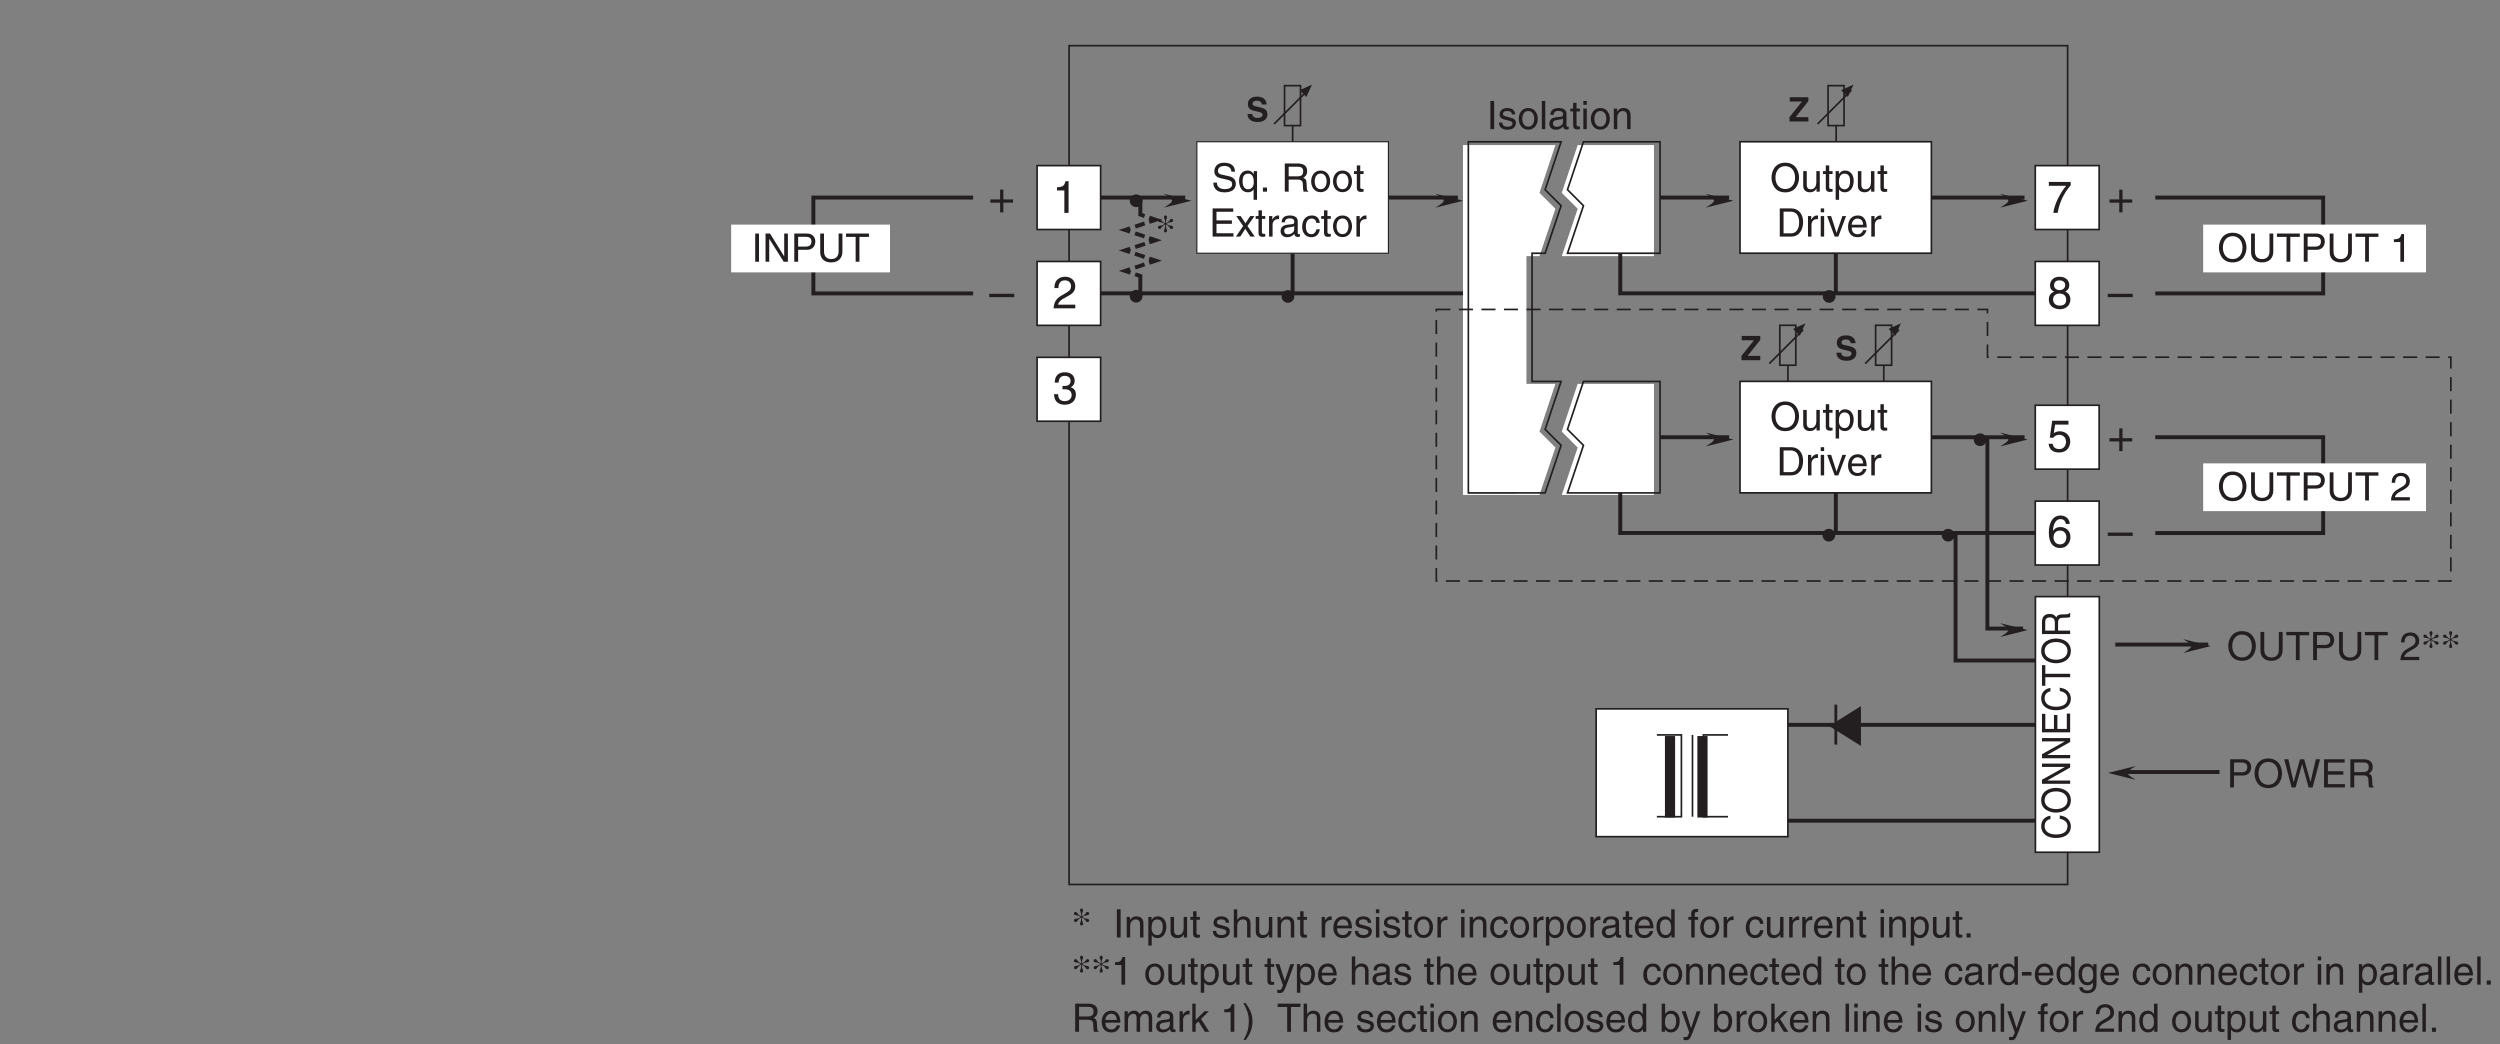 <?xml version="1.0" encoding="UTF-8"?>
<svg xmlns="http://www.w3.org/2000/svg" xmlns:xlink="http://www.w3.org/1999/xlink" width="443.57pt" height="185.32pt" viewBox="0 0 443.57 185.32" version="1.2">
<rect x="0" y="0" width="443.57" height="185.32" fill="#808080" stroke="none"/>
<defs>
<g>
<symbol overflow="visible" id="glyph0-0">
<path style="stroke:none;" d="M 0 0 L 3.984 0 L 3.984 -5.578 L 0 -5.578 Z M 1.984 -3.141 L 0.641 -5.172 L 3.344 -5.172 Z M 2.234 -2.781 L 3.578 -4.828 L 3.578 -0.75 Z M 0.641 -0.391 L 1.984 -2.438 L 3.344 -0.391 Z M 0.391 -4.828 L 1.75 -2.781 L 0.391 -0.75 Z M 0.391 -4.828 "/>
</symbol>
<symbol overflow="visible" id="glyph0-1">
<path style="stroke:none;" d="M 2.047 -2.297 L 0.312 -2.297 L 0.312 -1.719 L 2.047 -1.719 L 2.047 0 L 2.625 0 L 2.625 -1.719 L 4.344 -1.719 L 4.344 -2.297 L 2.625 -2.297 L 2.625 -4.031 L 2.047 -4.031 Z M 2.047 -2.297 "/>
</symbol>
<symbol overflow="visible" id="glyph0-2">
<path style="stroke:none;" d="M 4.438 -2.5 L 0 -2.5 L 0 -1.906 L 4.438 -1.906 Z M 4.438 -2.5 "/>
</symbol>
<symbol overflow="visible" id="glyph0-3">
<path style="stroke:none;" d="M 2.859 -5.609 L 2.312 -5.609 C 2.094 -4.688 1.719 -4.594 0.812 -4.531 L 0.812 -3.969 L 2.109 -3.969 L 2.109 0 L 2.859 0 Z M 2.859 -5.609 "/>
</symbol>
<symbol overflow="visible" id="glyph0-4">
<path style="stroke:none;" d="M 1.047 -3.594 C 1.078 -3.984 1.125 -4.969 2.188 -4.969 C 3 -4.969 3.297 -4.406 3.297 -3.953 C 3.297 -3.234 2.859 -3 2.266 -2.656 L 1.516 -2.219 C 0.766 -1.781 0.25 -1.156 0.203 0 L 4.047 0 L 4.047 -0.656 L 1 -0.656 C 1.031 -0.875 1.188 -1.312 1.953 -1.734 L 2.547 -2.062 C 3.375 -2.5 4.047 -2.922 4.047 -3.922 C 4.047 -4.969 3.266 -5.609 2.281 -5.609 C 1.688 -5.609 0.344 -5.422 0.344 -3.594 Z M 1.047 -3.594 "/>
</symbol>
<symbol overflow="visible" id="glyph0-5">
<path style="stroke:none;" d="M 1.781 -2.578 C 1.891 -2.578 2 -2.594 2.109 -2.594 C 2.578 -2.594 3.406 -2.5 3.406 -1.562 C 3.406 -0.922 2.906 -0.484 2.188 -0.484 C 1.141 -0.484 1.016 -1.188 1 -1.719 L 0.266 -1.719 C 0.312 -1.062 0.484 -0.422 1.109 -0.094 C 1.375 0.047 1.734 0.156 2.141 0.156 C 3.562 0.156 4.156 -0.734 4.156 -1.656 C 4.156 -2.406 3.766 -2.781 3.234 -2.953 L 3.234 -2.969 C 3.531 -3.062 3.938 -3.406 3.938 -4.125 C 3.938 -4.984 3.297 -5.609 2.219 -5.609 C 0.734 -5.609 0.406 -4.594 0.406 -3.766 L 1.094 -3.766 C 1.125 -4.156 1.188 -4.969 2.188 -4.969 C 3.016 -4.969 3.219 -4.422 3.219 -4.094 C 3.219 -3.391 2.688 -3.172 2.156 -3.172 C 2.031 -3.172 1.906 -3.172 1.781 -3.188 Z M 1.781 -2.578 "/>
</symbol>
<symbol overflow="visible" id="glyph0-6">
<path style="stroke:none;" d="M 0.297 -4.797 L 3.375 -4.797 C 2.297 -3.547 1.281 -1.531 1.094 0 L 1.859 0 C 2.266 -2.5 3.609 -4.281 4.172 -4.875 L 4.172 -5.484 L 0.297 -5.484 Z M 0.297 -4.797 "/>
</symbol>
<symbol overflow="visible" id="glyph0-7">
<path style="stroke:none;" d="M 3.922 -4.156 C 3.922 -4.812 3.438 -5.609 2.188 -5.609 C 0.859 -5.609 0.5 -4.641 0.5 -4.062 C 0.5 -3.531 0.766 -3.156 1.25 -2.969 C 0.656 -2.734 0.297 -2.297 0.297 -1.609 C 0.297 -1.344 0.297 -0.734 0.875 -0.281 C 1.328 0.078 1.906 0.156 2.219 0.156 C 3.547 0.156 4.125 -0.719 4.125 -1.625 C 4.125 -2.047 3.953 -2.656 3.203 -2.984 C 3.453 -3.109 3.922 -3.359 3.922 -4.156 Z M 2.203 -2.625 C 2.844 -2.625 3.375 -2.297 3.375 -1.531 C 3.375 -0.656 2.75 -0.484 2.25 -0.484 C 1.281 -0.484 1.047 -1.141 1.047 -1.594 C 1.047 -2.109 1.422 -2.625 2.203 -2.625 Z M 2.203 -3.234 C 1.688 -3.234 1.219 -3.562 1.219 -4.094 C 1.219 -4.453 1.406 -4.969 2.156 -4.969 C 2.969 -4.969 3.203 -4.484 3.203 -4.141 C 3.203 -3.625 2.812 -3.234 2.203 -3.234 Z M 2.203 -3.234 "/>
</symbol>
<symbol overflow="visible" id="glyph0-8">
<path style="stroke:none;" d="M 1.406 -4.797 L 3.781 -4.797 L 3.781 -5.484 L 0.891 -5.484 L 0.469 -2.484 L 1.062 -2.453 C 1.328 -2.781 1.703 -2.984 2.109 -2.984 C 2.797 -2.984 3.344 -2.547 3.344 -1.734 C 3.344 -1.031 2.891 -0.453 2.172 -0.453 C 1.531 -0.453 1.047 -0.734 0.984 -1.391 L 0.25 -1.391 C 0.391 -0.141 1.328 0.156 2.062 0.156 C 3.812 0.156 4.094 -1.188 4.094 -1.812 C 4.094 -2.969 3.156 -3.609 2.25 -3.609 C 1.75 -3.609 1.406 -3.438 1.172 -3.266 Z M 1.406 -4.797 "/>
</symbol>
<symbol overflow="visible" id="glyph0-9">
<path style="stroke:none;" d="M 4.016 -4.109 C 3.938 -5.25 3.016 -5.609 2.375 -5.609 C 0.703 -5.609 0.297 -3.828 0.297 -2.609 C 0.297 -1.875 0.391 -1.188 0.734 -0.656 C 1.125 -0.047 1.75 0.156 2.172 0.156 C 2.969 0.156 3.297 -0.062 3.594 -0.391 C 3.969 -0.812 4.125 -1.219 4.125 -1.797 C 4.125 -3.125 3.062 -3.562 2.375 -3.562 C 1.609 -3.562 1.219 -3.188 1.047 -2.891 L 1.031 -2.906 C 1.031 -3.484 1.266 -4.969 2.359 -4.969 C 2.969 -4.969 3.234 -4.609 3.328 -4.109 Z M 1.125 -1.719 C 1.125 -2.375 1.5 -2.938 2.266 -2.938 C 3.141 -2.938 3.406 -2.25 3.406 -1.766 C 3.406 -1 2.969 -0.484 2.297 -0.484 C 1.484 -0.484 1.125 -1.125 1.125 -1.719 Z M 1.125 -1.719 "/>
</symbol>
<symbol overflow="visible" id="glyph1-0">
<path style="stroke:none;" d="M 0 0 L 3.484 0 L 3.484 -4.875 L 0 -4.875 Z M 1.734 -2.75 L 0.562 -4.531 L 2.922 -4.531 Z M 1.953 -2.438 L 3.141 -4.219 L 3.141 -0.656 Z M 0.562 -0.344 L 1.734 -2.125 L 2.922 -0.344 Z M 0.344 -4.219 L 1.531 -2.438 L 0.344 -0.656 Z M 0.344 -4.219 "/>
</symbol>
<symbol overflow="visible" id="glyph1-1">
<path style="stroke:none;" d="M 1.312 -5 L 0.641 -5 L 0.641 0 L 1.312 0 Z M 1.312 -5 "/>
</symbol>
<symbol overflow="visible" id="glyph1-2">
<path style="stroke:none;" d="M 3.109 -2.609 C 3.109 -2.781 3.031 -3.75 1.719 -3.75 C 1 -3.75 0.344 -3.391 0.344 -2.578 C 0.344 -2.078 0.672 -1.828 1.188 -1.703 L 1.891 -1.531 C 2.422 -1.391 2.625 -1.297 2.625 -1 C 2.625 -0.594 2.219 -0.422 1.781 -0.422 C 0.922 -0.422 0.844 -0.891 0.812 -1.172 L 0.219 -1.172 C 0.25 -0.734 0.344 0.109 1.797 0.109 C 2.609 0.109 3.234 -0.344 3.234 -1.094 C 3.234 -1.594 2.969 -1.875 2.203 -2.062 L 1.594 -2.219 C 1.125 -2.328 0.938 -2.406 0.938 -2.703 C 0.938 -3.156 1.469 -3.219 1.656 -3.219 C 2.438 -3.219 2.516 -2.844 2.516 -2.609 Z M 3.109 -2.609 "/>
</symbol>
<symbol overflow="visible" id="glyph1-3">
<path style="stroke:none;" d="M 0.25 -1.828 C 0.25 -0.891 0.781 0.094 1.938 0.094 C 3.094 0.094 3.625 -0.891 3.625 -1.828 C 3.625 -2.766 3.094 -3.75 1.938 -3.75 C 0.781 -3.75 0.25 -2.766 0.25 -1.828 Z M 0.875 -1.828 C 0.875 -2.312 1.062 -3.219 1.938 -3.219 C 2.812 -3.219 3 -2.312 3 -1.828 C 3 -1.344 2.812 -0.438 1.938 -0.438 C 1.062 -0.438 0.875 -1.344 0.875 -1.828 Z M 0.875 -1.828 "/>
</symbol>
<symbol overflow="visible" id="glyph1-4">
<path style="stroke:none;" d="M 1.078 -5 L 0.469 -5 L 0.469 0 L 1.078 0 Z M 1.078 -5 "/>
</symbol>
<symbol overflow="visible" id="glyph1-5">
<path style="stroke:none;" d="M 1 -2.531 C 1.031 -2.812 1.141 -3.234 1.828 -3.234 C 2.406 -3.234 2.688 -3.031 2.688 -2.641 C 2.688 -2.281 2.516 -2.234 2.375 -2.219 L 1.359 -2.094 C 0.344 -1.969 0.25 -1.25 0.25 -0.953 C 0.25 -0.328 0.719 0.109 1.391 0.109 C 2.109 0.109 2.469 -0.234 2.703 -0.484 C 2.734 -0.203 2.812 0.062 3.359 0.062 C 3.5 0.062 3.594 0.031 3.688 0 L 3.688 -0.453 C 3.625 -0.438 3.547 -0.422 3.484 -0.422 C 3.359 -0.422 3.297 -0.484 3.297 -0.641 L 3.297 -2.734 C 3.297 -3.672 2.234 -3.75 1.938 -3.75 C 1.031 -3.75 0.453 -3.406 0.438 -2.531 Z M 2.672 -1.266 C 2.672 -0.781 2.125 -0.406 1.547 -0.406 C 1.094 -0.406 0.891 -0.641 0.891 -1.031 C 0.891 -1.5 1.359 -1.594 1.672 -1.625 C 2.422 -1.734 2.578 -1.781 2.672 -1.859 Z M 2.672 -1.266 "/>
</symbol>
<symbol overflow="visible" id="glyph1-6">
<path style="stroke:none;" d="M 1.797 -3.141 L 1.797 -3.641 L 1.203 -3.641 L 1.203 -4.656 L 0.594 -4.656 L 0.594 -3.641 L 0.094 -3.641 L 0.094 -3.141 L 0.594 -3.141 L 0.594 -0.734 C 0.594 -0.297 0.719 0.047 1.328 0.047 C 1.391 0.047 1.562 0.016 1.797 0 L 1.797 -0.484 L 1.578 -0.484 C 1.453 -0.484 1.203 -0.484 1.203 -0.766 L 1.203 -3.141 Z M 1.797 -3.141 "/>
</symbol>
<symbol overflow="visible" id="glyph1-7">
<path style="stroke:none;" d="M 1.078 -3.641 L 0.469 -3.641 L 0.469 0 L 1.078 0 Z M 1.078 -4.312 L 1.078 -5 L 0.469 -5 L 0.469 -4.312 Z M 1.078 -4.312 "/>
</symbol>
<symbol overflow="visible" id="glyph1-8">
<path style="stroke:none;" d="M 3.422 -2.484 C 3.422 -3.516 2.703 -3.75 2.141 -3.75 C 1.516 -3.75 1.172 -3.328 1.047 -3.125 L 1.031 -3.125 L 1.031 -3.641 L 0.453 -3.641 L 0.453 0 L 1.062 0 L 1.062 -1.984 C 1.062 -2.969 1.672 -3.203 2.031 -3.203 C 2.625 -3.203 2.812 -2.875 2.812 -2.25 L 2.812 0 L 3.422 0 Z M 3.422 -2.484 "/>
</symbol>
<symbol overflow="visible" id="glyph1-9">
<path style="stroke:none;" d="M 3.844 -0.969 L 3.828 -0.969 L 1.328 -5 L 0.531 -5 L 0.531 0 L 1.188 0 L 1.188 -4.047 L 1.203 -4.047 L 3.75 0 L 4.5 0 L 4.5 -5 L 3.844 -5 Z M 3.844 -0.969 "/>
</symbol>
<symbol overflow="visible" id="glyph1-10">
<path style="stroke:none;" d="M 1.281 -4.422 L 2.641 -4.422 C 3.203 -4.422 3.641 -4.219 3.641 -3.594 C 3.641 -2.906 3.219 -2.688 2.625 -2.688 L 1.281 -2.688 Z M 1.281 -2.109 L 2.844 -2.109 C 3.938 -2.109 4.328 -2.906 4.328 -3.594 C 4.328 -4.406 3.781 -5 2.844 -5 L 0.594 -5 L 0.594 0 L 1.281 0 Z M 1.281 -2.109 "/>
</symbol>
<symbol overflow="visible" id="glyph1-11">
<path style="stroke:none;" d="M 3.812 -5 L 3.812 -1.844 C 3.812 -0.75 3.109 -0.469 2.5 -0.469 C 1.891 -0.469 1.219 -0.766 1.219 -1.859 L 1.219 -5 L 0.547 -5 L 0.547 -1.672 C 0.547 -0.734 1.125 0.125 2.469 0.125 C 3.844 0.125 4.484 -0.734 4.484 -1.75 L 4.484 -5 Z M 3.812 -5 "/>
</symbol>
<symbol overflow="visible" id="glyph1-12">
<path style="stroke:none;" d="M 0.094 -4.406 L 1.797 -4.406 L 1.797 0 L 2.469 0 L 2.469 -4.406 L 4.156 -4.406 L 4.156 -5 L 0.094 -5 Z M 0.094 -4.406 "/>
</symbol>
<symbol overflow="visible" id="glyph1-13">
<path style="stroke:none;" d="M 4.453 -2.5 C 4.453 -1.328 3.797 -0.469 2.703 -0.469 C 1.625 -0.469 0.969 -1.328 0.969 -2.5 C 0.969 -3.672 1.625 -4.531 2.703 -4.531 C 3.797 -4.531 4.453 -3.672 4.453 -2.5 Z M 5.156 -2.5 C 5.156 -3.578 4.578 -5.141 2.703 -5.141 C 0.844 -5.141 0.266 -3.578 0.266 -2.5 C 0.266 -1.422 0.844 0.125 2.703 0.125 C 4.578 0.125 5.156 -1.422 5.156 -2.5 Z M 5.156 -2.5 "/>
</symbol>
<symbol overflow="visible" id="glyph1-14">
<path style="stroke:none;" d="M 3.406 0 L 3.406 -3.641 L 2.797 -3.641 L 2.797 -1.641 C 2.797 -1.109 2.562 -0.422 1.797 -0.422 C 1.391 -0.422 1.094 -0.625 1.094 -1.219 L 1.094 -3.641 L 0.469 -3.641 L 0.469 -1.031 C 0.469 -0.156 1.125 0.109 1.656 0.109 C 2.25 0.109 2.562 -0.125 2.812 -0.547 L 2.828 -0.531 L 2.828 0 Z M 3.406 0 "/>
</symbol>
<symbol overflow="visible" id="glyph1-15">
<path style="stroke:none;" d="M 0.984 -1.656 C 0.984 -2.25 1.094 -3.203 1.969 -3.203 C 2.922 -3.203 2.969 -2.297 2.969 -1.828 C 2.969 -1.031 2.656 -0.422 1.984 -0.422 C 1.594 -0.422 0.984 -0.688 0.984 -1.656 Z M 0.406 1.438 L 1.016 1.438 L 1.016 -0.391 L 1.031 -0.391 C 1.188 -0.125 1.516 0.109 2 0.109 C 3.234 0.109 3.609 -1.062 3.609 -1.938 C 3.609 -2.953 3.047 -3.75 2.078 -3.75 C 1.422 -3.75 1.141 -3.344 1 -3.125 L 0.984 -3.125 L 0.984 -3.641 L 0.406 -3.641 Z M 0.406 1.438 "/>
</symbol>
<symbol overflow="visible" id="glyph1-16">
<path style="stroke:none;" d="M 0.562 0 L 2.562 0 C 4.203 0 4.703 -1.453 4.703 -2.578 C 4.703 -4.016 3.891 -5 2.594 -5 L 0.562 -5 Z M 1.234 -4.422 L 2.5 -4.422 C 3.422 -4.422 4 -3.797 4 -2.531 C 4 -1.266 3.422 -0.578 2.547 -0.578 L 1.234 -0.578 Z M 1.234 -4.422 "/>
</symbol>
<symbol overflow="visible" id="glyph1-17">
<path style="stroke:none;" d="M 1.156 -2.125 C 1.156 -2.641 1.516 -3.094 2.078 -3.094 L 2.312 -3.094 L 2.312 -3.734 C 2.266 -3.75 2.234 -3.75 2.156 -3.75 C 1.688 -3.75 1.375 -3.469 1.125 -3.031 L 1.109 -3.031 L 1.109 -3.641 L 0.531 -3.641 L 0.531 0 L 1.156 0 Z M 1.156 -2.125 "/>
</symbol>
<symbol overflow="visible" id="glyph1-18">
<path style="stroke:none;" d="M 1.734 -0.672 L 1.719 -0.672 L 0.766 -3.641 L 0.062 -3.641 L 1.391 0 L 2.047 0 L 3.422 -3.641 L 2.766 -3.641 Z M 1.734 -0.672 "/>
</symbol>
<symbol overflow="visible" id="glyph1-19">
<path style="stroke:none;" d="M 2.938 -1.141 C 2.906 -0.875 2.578 -0.422 2 -0.422 C 1.297 -0.422 0.938 -0.859 0.938 -1.625 L 3.594 -1.625 C 3.594 -2.906 3.078 -3.75 2.031 -3.75 C 0.828 -3.75 0.281 -2.844 0.281 -1.719 C 0.281 -0.672 0.891 0.109 1.906 0.109 C 2.5 0.109 2.734 -0.031 2.906 -0.141 C 3.359 -0.453 3.531 -0.969 3.547 -1.141 Z M 0.938 -2.109 C 0.938 -2.672 1.375 -3.203 1.938 -3.203 C 2.688 -3.203 2.922 -2.672 2.969 -2.109 Z M 0.938 -2.109 "/>
</symbol>
<symbol overflow="visible" id="glyph1-20">
<path style="stroke:none;" d=""/>
</symbol>
<symbol overflow="visible" id="glyph1-21">
<path style="stroke:none;" d="M 2.5 -4.906 L 2.016 -4.906 C 1.828 -4.094 1.5 -4.016 0.703 -3.969 L 0.703 -3.484 L 1.844 -3.484 L 1.844 0 L 2.5 0 Z M 2.5 -4.906 "/>
</symbol>
<symbol overflow="visible" id="glyph1-22">
<path style="stroke:none;" d="M 4.188 -3.547 C 4.156 -4.094 3.984 -5.141 2.234 -5.141 C 1.016 -5.141 0.516 -4.375 0.516 -3.594 C 0.516 -2.719 1.25 -2.484 1.578 -2.406 L 2.594 -2.172 C 3.422 -1.984 3.672 -1.812 3.672 -1.297 C 3.672 -0.578 2.844 -0.453 2.359 -0.453 C 1.719 -0.453 0.969 -0.703 0.969 -1.609 L 0.344 -1.609 C 0.344 -1.156 0.422 -0.734 0.844 -0.344 C 1.078 -0.141 1.438 0.125 2.359 0.125 C 3.219 0.125 4.328 -0.188 4.328 -1.375 C 4.328 -2.172 3.828 -2.562 3.188 -2.719 L 1.75 -3.047 C 1.469 -3.109 1.156 -3.25 1.156 -3.672 C 1.156 -4.438 1.875 -4.562 2.312 -4.562 C 2.875 -4.562 3.516 -4.312 3.547 -3.547 Z M 4.188 -3.547 "/>
</symbol>
<symbol overflow="visible" id="glyph1-23">
<path style="stroke:none;" d="M 3.438 -3.641 L 2.859 -3.641 L 2.859 -3.125 L 2.844 -3.125 C 2.703 -3.344 2.422 -3.75 1.766 -3.75 C 0.797 -3.75 0.25 -2.953 0.25 -1.938 C 0.25 -1.062 0.609 0.109 1.844 0.109 C 2.328 0.109 2.656 -0.125 2.812 -0.391 L 2.828 -0.391 L 2.828 1.438 L 3.438 1.438 Z M 2.859 -1.656 C 2.859 -0.688 2.25 -0.422 1.859 -0.422 C 1.188 -0.422 0.875 -1.031 0.875 -1.828 C 0.875 -2.297 0.922 -3.203 1.875 -3.203 C 2.766 -3.203 2.859 -2.25 2.859 -1.656 Z M 2.859 -1.656 "/>
</symbol>
<symbol overflow="visible" id="glyph1-24">
<path style="stroke:none;" d="M 1.328 -0.734 L 0.609 -0.734 L 0.609 0 L 1.328 0 Z M 1.328 -0.734 "/>
</symbol>
<symbol overflow="visible" id="glyph1-25">
<path style="stroke:none;" d="M 1.297 -2.141 L 2.922 -2.141 C 3.734 -2.141 3.812 -1.672 3.812 -1.25 C 3.812 -1.062 3.844 -0.312 3.938 0 L 4.766 0 L 4.766 -0.109 C 4.562 -0.234 4.516 -0.328 4.516 -0.609 L 4.469 -1.516 C 4.453 -2.219 4.156 -2.344 3.875 -2.453 C 4.188 -2.641 4.578 -2.922 4.578 -3.656 C 4.578 -4.719 3.75 -5 2.922 -5 L 0.609 -5 L 0.609 0 L 1.297 0 Z M 1.297 -4.422 L 2.969 -4.422 C 3.312 -4.422 3.875 -4.359 3.875 -3.594 C 3.875 -2.844 3.359 -2.719 2.859 -2.719 L 1.297 -2.719 Z M 1.297 -4.422 "/>
</symbol>
<symbol overflow="visible" id="glyph1-26">
<path style="stroke:none;" d="M 4.297 -0.594 L 1.281 -0.594 L 1.281 -2.266 L 4.016 -2.266 L 4.016 -2.875 L 1.281 -2.875 L 1.281 -4.406 L 4.25 -4.406 L 4.25 -5 L 0.594 -5 L 0.594 0 L 4.297 0 Z M 4.297 -0.594 "/>
</symbol>
<symbol overflow="visible" id="glyph1-27">
<path style="stroke:none;" d="M 2.125 -1.875 L 3.359 -3.641 L 2.609 -3.641 L 1.766 -2.359 L 0.922 -3.641 L 0.141 -3.641 L 1.359 -1.875 L 0.078 0 L 0.844 0 L 1.734 -1.375 L 2.641 0 L 3.422 0 Z M 2.125 -1.875 "/>
</symbol>
<symbol overflow="visible" id="glyph1-28">
<path style="stroke:none;" d="M 3.328 -2.422 C 3.281 -3.047 2.906 -3.75 1.953 -3.75 C 0.75 -3.75 0.203 -2.844 0.203 -1.719 C 0.203 -0.672 0.812 0.109 1.844 0.109 C 2.906 0.109 3.266 -0.703 3.328 -1.297 L 2.734 -1.297 C 2.625 -0.734 2.266 -0.422 1.859 -0.422 C 1.016 -0.422 0.859 -1.203 0.859 -1.828 C 0.859 -2.469 1.109 -3.203 1.875 -3.203 C 2.391 -3.203 2.656 -2.906 2.734 -2.422 Z M 3.328 -2.422 "/>
</symbol>
<symbol overflow="visible" id="glyph1-29">
<path style="stroke:none;" d="M 0.922 -3.141 C 0.938 -3.484 0.984 -4.344 1.906 -4.344 C 2.625 -4.344 2.875 -3.859 2.875 -3.469 C 2.875 -2.828 2.5 -2.625 1.984 -2.328 L 1.328 -1.938 C 0.672 -1.562 0.219 -1.016 0.188 0 L 3.531 0 L 3.531 -0.578 L 0.875 -0.578 C 0.906 -0.766 1.047 -1.156 1.719 -1.516 L 2.219 -1.797 C 2.953 -2.188 3.531 -2.562 3.531 -3.438 C 3.531 -4.344 2.844 -4.906 2 -4.906 C 1.469 -4.906 0.312 -4.734 0.312 -3.141 Z M 0.922 -3.141 "/>
</symbol>
<symbol overflow="visible" id="glyph1-30">
<path style="stroke:none;" d="M 3.422 -2.484 C 3.422 -3.516 2.703 -3.75 2.141 -3.75 C 1.562 -3.75 1.25 -3.391 1.078 -3.156 L 1.062 -3.156 L 1.062 -5 L 0.453 -5 L 0.453 0 L 1.062 0 L 1.062 -1.984 C 1.062 -2.906 1.578 -3.203 2.078 -3.203 C 2.672 -3.203 2.812 -2.875 2.812 -2.391 L 2.812 0 L 3.422 0 Z M 3.422 -2.484 "/>
</symbol>
<symbol overflow="visible" id="glyph1-31">
<path style="stroke:none;" d="M 3.484 -5 L 2.859 -5 L 2.859 -3.172 L 2.844 -3.125 C 2.703 -3.344 2.422 -3.75 1.766 -3.75 C 0.797 -3.75 0.25 -2.953 0.25 -1.938 C 0.25 -1.062 0.609 0.109 1.844 0.109 C 2.203 0.109 2.625 0 2.891 -0.5 L 2.906 -0.5 L 2.906 0 L 3.484 0 Z M 0.875 -1.828 C 0.875 -2.297 0.922 -3.203 1.875 -3.203 C 2.766 -3.203 2.859 -2.25 2.859 -1.656 C 2.859 -0.688 2.25 -0.422 1.859 -0.422 C 1.188 -0.422 0.875 -1.031 0.875 -1.828 Z M 0.875 -1.828 "/>
</symbol>
<symbol overflow="visible" id="glyph1-32">
<path style="stroke:none;" d="M 1.828 -3.141 L 1.828 -3.641 L 1.219 -3.641 L 1.219 -4.094 C 1.219 -4.391 1.312 -4.516 1.578 -4.516 C 1.656 -4.516 1.75 -4.516 1.828 -4.516 L 1.828 -5.062 C 1.734 -5.062 1.641 -5.078 1.547 -5.078 C 0.953 -5.078 0.594 -4.828 0.594 -4.266 L 0.594 -3.641 L 0.094 -3.641 L 0.094 -3.141 L 0.594 -3.141 L 0.594 0 L 1.219 0 L 1.219 -3.141 Z M 1.828 -3.141 "/>
</symbol>
<symbol overflow="visible" id="glyph1-33">
<path style="stroke:none;" d="M 1.75 -0.672 L 1.734 -0.672 L 0.781 -3.641 L 0.078 -3.641 L 1.422 0.094 C 1.141 0.844 1.094 0.938 0.781 0.938 C 0.609 0.938 0.484 0.906 0.406 0.875 L 0.406 1.438 C 0.516 1.469 0.578 1.484 0.672 1.484 C 1.453 1.484 1.516 1.406 2.094 -0.062 C 2.562 -1.266 2.984 -2.453 3.406 -3.641 L 2.734 -3.641 Z M 1.75 -0.672 "/>
</symbol>
<symbol overflow="visible" id="glyph1-34">
<path style="stroke:none;" d="M 2.016 -2.25 L 0.312 -2.25 L 0.312 -1.609 L 2.016 -1.609 Z M 2.016 -2.25 "/>
</symbol>
<symbol overflow="visible" id="glyph1-35">
<path style="stroke:none;" d="M 0.906 -1.828 C 0.906 -2.297 0.969 -3.203 1.906 -3.203 C 2.797 -3.203 2.891 -2.25 2.891 -1.656 C 2.891 -0.688 2.281 -0.422 1.891 -0.422 C 1.219 -0.422 0.906 -1.031 0.906 -1.828 Z M 3.484 -3.641 L 2.906 -3.641 L 2.906 -3.125 L 2.891 -3.125 C 2.734 -3.344 2.453 -3.75 1.797 -3.75 C 0.828 -3.75 0.281 -2.953 0.281 -1.938 C 0.281 -1.062 0.641 0.109 1.875 0.109 C 2.375 0.109 2.688 -0.125 2.844 -0.391 L 2.844 -0.406 L 2.859 -0.406 L 2.859 -0.266 C 2.859 0.172 2.891 1.031 1.828 1.031 C 1.672 1.031 1.109 1.031 1 0.453 L 0.391 0.453 C 0.516 1.422 1.359 1.531 1.781 1.531 C 3.469 1.531 3.484 0.219 3.484 -0.297 Z M 3.484 -3.641 "/>
</symbol>
<symbol overflow="visible" id="glyph1-36">
<path style="stroke:none;" d="M 0.453 0 L 1.062 0 L 1.062 -1.984 C 1.062 -2.969 1.672 -3.203 2.031 -3.203 C 2.484 -3.203 2.594 -2.828 2.594 -2.516 L 2.594 0 L 3.219 0 L 3.219 -2.219 C 3.219 -2.703 3.547 -3.203 4.062 -3.203 C 4.594 -3.203 4.75 -2.859 4.75 -2.359 L 4.75 0 L 5.359 0 L 5.359 -2.516 C 5.359 -3.547 4.625 -3.75 4.234 -3.75 C 3.672 -3.75 3.422 -3.5 3.109 -3.156 C 3.016 -3.359 2.797 -3.75 2.141 -3.75 C 1.484 -3.75 1.172 -3.328 1.047 -3.125 L 1.031 -3.125 L 1.031 -3.641 L 0.453 -3.641 Z M 0.453 0 "/>
</symbol>
<symbol overflow="visible" id="glyph1-37">
<path style="stroke:none;" d="M 2.016 -2.281 L 3.406 -3.641 L 2.625 -3.641 L 1.062 -2.109 L 1.062 -5 L 0.469 -5 L 0.469 0 L 1.062 0 L 1.062 -1.375 L 1.562 -1.844 L 2.703 0 L 3.484 0 Z M 2.016 -2.281 "/>
</symbol>
<symbol overflow="visible" id="glyph1-38">
<path style="stroke:none;" d="M 0.672 1.438 C 1.422 0.375 1.844 -0.625 1.844 -1.844 C 1.844 -3.156 1.375 -4.016 0.641 -5.109 L 0.234 -5.109 C 0.797 -4.016 1.188 -3.156 1.188 -2.016 C 1.188 -0.344 0.844 0.328 0.25 1.438 Z M 0.672 1.438 "/>
</symbol>
<symbol overflow="visible" id="glyph1-39">
<path style="stroke:none;" d="M 0.984 0 L 0.984 -0.453 L 1 -0.453 C 1.125 -0.25 1.375 0.109 2 0.109 C 3.234 0.109 3.609 -1.062 3.609 -1.938 C 3.609 -2.953 3.047 -3.75 2.078 -3.75 C 1.656 -3.75 1.297 -3.562 1.031 -3.188 L 1.016 -3.188 L 1.016 -5 L 0.406 -5 L 0.406 0 Z M 2.969 -1.828 C 2.969 -1.031 2.656 -0.422 1.984 -0.422 C 1.594 -0.422 0.984 -0.688 0.984 -1.656 C 0.984 -2.25 1.094 -3.203 1.969 -3.203 C 2.922 -3.203 2.969 -2.297 2.969 -1.828 Z M 2.969 -1.828 "/>
</symbol>
<symbol overflow="visible" id="glyph1-40">
<path style="stroke:none;" d="M 3.281 -4.141 L 3.297 -4.141 L 4.438 0 L 5.156 0 L 6.469 -5 L 5.719 -5 L 4.781 -0.938 L 3.656 -5 L 2.906 -5 L 1.797 -0.938 L 1.781 -0.938 L 0.844 -5 L 0.109 -5 L 1.422 0 L 2.125 0 Z M 3.281 -4.141 "/>
</symbol>
<symbol overflow="visible" id="glyph2-0">
<path style="stroke:none;" d="M 0 0 L 2.984 0 L 2.984 -4.188 L 0 -4.188 Z M 1.5 -2.359 L 0.484 -3.891 L 2.516 -3.891 Z M 1.672 -2.094 L 2.688 -3.625 L 2.688 -0.562 Z M 0.484 -0.297 L 1.5 -1.828 L 2.516 -0.297 Z M 0.297 -3.625 L 1.312 -2.094 L 0.297 -0.562 Z M 0.297 -3.625 "/>
</symbol>
<symbol overflow="visible" id="glyph2-1">
<path style="stroke:none;" d="M 0.234 -1.328 C 0.234 -0.797 0.5 0.109 2.078 0.109 C 2.453 0.109 3.766 0 3.766 -1.297 C 3.766 -2.062 3.219 -2.297 2.641 -2.453 L 1.594 -2.703 C 1.406 -2.75 1.141 -2.812 1.141 -3.156 C 1.141 -3.547 1.547 -3.672 1.891 -3.672 C 2.672 -3.672 2.734 -3.219 2.766 -3.016 L 3.625 -3.016 C 3.625 -3.547 3.266 -4.406 1.953 -4.406 C 0.562 -4.406 0.297 -3.562 0.297 -3.094 C 0.297 -2.141 0.969 -1.984 1.656 -1.828 L 2.125 -1.719 C 2.578 -1.609 2.906 -1.516 2.906 -1.188 C 2.906 -0.734 2.422 -0.625 2 -0.625 C 1.219 -0.625 1.094 -1.078 1.094 -1.328 Z M 0.234 -1.328 "/>
</symbol>
<symbol overflow="visible" id="glyph2-2">
<path style="stroke:none;" d="M 3.5 -0.766 L 1.25 -0.766 L 3.5 -3.594 L 3.5 -4.297 L 0.203 -4.297 L 0.203 -3.531 L 2.375 -3.531 L 0.156 -0.766 L 0.156 0 L 3.5 0 Z M 3.5 -0.766 "/>
</symbol>
<symbol overflow="visible" id="glyph3-0">
<path style="stroke:none;" d="M 0 0 L 0 -3.141 L -4.875 -3.141 L -4.875 0 Z M -2.75 -1.562 L -4.531 -0.5 L -4.531 -2.641 Z M -2.438 -1.766 L -4.219 -2.828 L -0.656 -2.828 Z M -0.344 -0.5 L -2.125 -1.562 L -0.344 -2.641 Z M -4.219 -0.312 L -2.438 -1.375 L -0.656 -0.312 Z M -4.219 -0.312 "/>
</symbol>
<symbol overflow="visible" id="glyph3-1">
<path style="stroke:none;" d="M -3.5 -4.234 C -4.328 -4.141 -5.141 -3.547 -5.141 -2.375 C -5.141 -1.062 -4.062 -0.281 -2.531 -0.281 C -0.609 -0.281 0.125 -1.281 0.125 -2.312 C 0.125 -2.641 0.047 -4.031 -1.844 -4.281 L -1.844 -3.688 C -0.672 -3.484 -0.469 -2.797 -0.469 -2.406 C -0.469 -1.281 -1.375 -0.906 -2.547 -0.906 C -3.875 -0.906 -4.531 -1.562 -4.531 -2.375 C -4.531 -2.812 -4.375 -3.469 -3.5 -3.641 Z M -3.5 -4.234 "/>
</symbol>
<symbol overflow="visible" id="glyph3-2">
<path style="stroke:none;" d="M -2.5 -4.016 C -1.328 -4.016 -0.469 -3.422 -0.469 -2.438 C -0.469 -1.469 -1.328 -0.875 -2.5 -0.875 C -3.672 -0.875 -4.531 -1.469 -4.531 -2.438 C -4.531 -3.422 -3.672 -4.016 -2.5 -4.016 Z M -2.5 -4.641 C -3.578 -4.641 -5.141 -4.125 -5.141 -2.438 C -5.141 -0.766 -3.578 -0.25 -2.5 -0.25 C -1.422 -0.25 0.125 -0.766 0.125 -2.438 C 0.125 -4.125 -1.422 -4.641 -2.5 -4.641 Z M -2.5 -4.641 "/>
</symbol>
<symbol overflow="visible" id="glyph3-3">
<path style="stroke:none;" d="M -0.969 -3.469 L -0.969 -3.453 L -5 -1.203 L -5 -0.484 L 0 -0.484 L 0 -1.062 L -4.047 -1.062 L -4.047 -1.078 L 0 -3.375 L 0 -4.062 L -5 -4.062 L -5 -3.469 Z M -0.969 -3.469 "/>
</symbol>
<symbol overflow="visible" id="glyph3-4">
<path style="stroke:none;" d="M -0.594 -3.875 L -0.594 -1.156 L -2.266 -1.156 L -2.266 -3.625 L -2.875 -3.625 L -2.875 -1.156 L -4.406 -1.156 L -4.406 -3.828 L -5 -3.828 L -5 -0.547 L 0 -0.547 L 0 -3.875 Z M -0.594 -3.875 "/>
</symbol>
<symbol overflow="visible" id="glyph3-5">
<path style="stroke:none;" d="M -4.406 -0.094 L -4.406 -1.609 L 0 -1.609 L 0 -2.219 L -4.406 -2.219 L -4.406 -3.75 L -5 -3.75 L -5 -0.094 Z M -4.406 -0.094 "/>
</symbol>
<symbol overflow="visible" id="glyph3-6">
<path style="stroke:none;" d="M -2.141 -1.156 L -2.141 -2.641 C -2.141 -3.359 -1.672 -3.438 -1.25 -3.438 C -1.062 -3.438 -0.312 -3.453 0 -3.547 L 0 -4.297 L -0.109 -4.297 C -0.234 -4.109 -0.328 -4.078 -0.609 -4.062 L -1.516 -4.031 C -2.219 -4 -2.344 -3.75 -2.453 -3.5 C -2.641 -3.781 -2.922 -4.125 -3.656 -4.125 C -4.719 -4.125 -5 -3.375 -5 -2.641 L -5 -0.547 L 0 -0.547 L 0 -1.156 Z M -4.422 -1.156 L -4.422 -2.688 C -4.422 -2.984 -4.359 -3.5 -3.594 -3.5 C -2.844 -3.5 -2.719 -3.016 -2.719 -2.578 L -2.719 -1.156 Z M -4.422 -1.156 "/>
</symbol>
<symbol overflow="visible" id="glyph4-0">
<path style="stroke:none;" d="M 0 0 L 3.484 0 L 3.484 -4.875 L 0 -4.875 Z M 1.734 -2.75 L 0.562 -4.531 L 2.922 -4.531 Z M 1.953 -2.438 L 3.141 -4.219 L 3.141 -0.656 Z M 0.562 -0.344 L 1.734 -2.125 L 2.922 -0.344 Z M 0.344 -4.219 L 1.531 -2.438 L 0.344 -0.656 Z M 0.344 -4.219 "/>
</symbol>
<symbol overflow="visible" id="glyph4-1">
<path style="stroke:none;" d="M 1.344 -3.484 C 0.891 -3.219 0.391 -3.438 0.391 -3 C 0.391 -2.875 0.5 -2.734 0.688 -2.734 C 1 -2.734 0.891 -3.031 1.422 -3.375 L 1.609 -3.5 L 1.672 -3.484 L 1.672 -3.297 C 1.672 -2.812 1.469 -2.672 1.469 -2.422 C 1.469 -2.266 1.578 -2.125 1.734 -2.125 C 1.906 -2.125 2.016 -2.266 2.016 -2.422 C 2.016 -2.672 1.812 -2.812 1.812 -3.297 L 1.812 -3.484 L 1.875 -3.5 L 2.062 -3.375 C 2.594 -3.031 2.484 -2.734 2.797 -2.734 C 2.984 -2.734 3.094 -2.875 3.094 -3 C 3.094 -3.438 2.594 -3.219 2.141 -3.484 L 1.938 -3.594 L 1.938 -3.672 L 2.141 -3.797 C 2.594 -4.047 3.094 -3.828 3.094 -4.266 C 3.094 -4.391 2.984 -4.531 2.797 -4.531 C 2.484 -4.531 2.594 -4.234 2.062 -3.891 L 1.875 -3.781 L 1.812 -3.797 L 1.812 -3.984 C 1.812 -4.453 2.016 -4.594 2.016 -4.844 C 2.016 -5 1.906 -5.141 1.734 -5.141 C 1.578 -5.141 1.469 -5 1.469 -4.844 C 1.469 -4.594 1.672 -4.453 1.672 -3.984 L 1.672 -3.797 L 1.609 -3.781 L 1.422 -3.891 C 0.891 -4.234 1 -4.531 0.688 -4.531 C 0.5 -4.531 0.391 -4.391 0.391 -4.266 C 0.391 -3.828 0.891 -4.047 1.344 -3.797 L 1.547 -3.672 L 1.547 -3.594 Z M 1.344 -3.484 "/>
</symbol>
<symbol overflow="visible" id="glyph4-2">
<path style="stroke:none;" d=""/>
</symbol>
</g>
<clipPath id="clip1">
  <path d="M 190 177 L 433 177 L 433 184.641 L 190 184.641 Z M 190 177 "/>
</clipPath>
</defs>
<g id="surface1">
<path style="fill:none;stroke-width:7;stroke-linecap:butt;stroke-linejoin:miter;stroke:rgb(13.73%,12.16%,12.549%);stroke-opacity:1;stroke-miterlimit:4;" d="M 1946.933 1325.96 L 2599.2 1325.96 " transform="matrix(0.1,0,0,-0.1,0.597,184.642)"/>
<path style="fill-rule:nonzero;fill:rgb(100%,100%,100%);fill-opacity:1;stroke-width:3;stroke-linecap:butt;stroke-linejoin:miter;stroke:rgb(13.73%,12.16%,12.549%);stroke-opacity:1;stroke-miterlimit:4;" d="M 2826.045 361.928 L 3166.234 361.928 L 3166.234 588.694 L 2826.045 588.694 Z M 2826.045 361.928 " transform="matrix(0.1,0,0,-0.1,0.597,184.642)"/>
<path style="fill:none;stroke-width:3;stroke-linecap:butt;stroke-linejoin:miter;stroke:rgb(13.73%,12.16%,12.549%);stroke-opacity:1;stroke-miterlimit:4;" d="M 1890.869 277.086 L 3662.58 277.086 L 3662.58 1765.379 L 1890.869 1765.379 Z M 1890.869 277.086 " transform="matrix(0.1,0,0,-0.1,0.597,184.642)"/>
<path style="fill:none;stroke-width:7;stroke-linecap:butt;stroke-linejoin:miter;stroke:rgb(13.73%,12.16%,12.549%);stroke-opacity:1;stroke-miterlimit:4;" d="M 3166.234 560.309 L 3605.065 560.309 " transform="matrix(0.1,0,0,-0.1,0.597,184.642)"/>
<path style="fill:none;stroke-width:7;stroke-linecap:butt;stroke-linejoin:miter;stroke:rgb(13.73%,12.16%,12.549%);stroke-opacity:1;stroke-miterlimit:4;" d="M 3166.234 390.234 L 3605.693 390.234 " transform="matrix(0.1,0,0,-0.1,0.597,184.642)"/>
<path style="fill:none;stroke-width:7;stroke-linecap:butt;stroke-linejoin:miter;stroke:rgb(13.73%,12.16%,12.549%);stroke-opacity:1;stroke-miterlimit:4;" d="M 2096.895 1495.878 L 1946.737 1495.878 " transform="matrix(0.1,0,0,-0.1,0.597,184.642)"/>
<path style="fill:none;stroke-width:7;stroke-linecap:butt;stroke-linejoin:miter;stroke:rgb(13.73%,12.16%,12.549%);stroke-opacity:1;stroke-miterlimit:4;" d="M 3818.149 1325.803 L 4115.996 1325.803 L 4115.996 1495.878 L 3818.149 1495.878 " transform="matrix(0.1,0,0,-0.1,0.597,184.642)"/>
<g style="fill:rgb(13.73%,12.16%,12.549%);fill-opacity:1;">
  <use xlink:href="#glyph0-1" x="373.968" y="37.679"/>
</g>
<g style="fill:rgb(13.73%,12.16%,12.549%);fill-opacity:1;">
  <use xlink:href="#glyph0-2" x="373.968" y="54.624"/>
</g>
<path style="fill:none;stroke-width:7;stroke-linecap:butt;stroke-linejoin:miter;stroke:rgb(13.73%,12.16%,12.549%);stroke-opacity:1;stroke-miterlimit:4;" d="M 1720.637 1325.803 L 1437.179 1325.803 L 1437.179 1495.878 L 1720.637 1495.878 " transform="matrix(0.1,0,0,-0.1,0.597,184.642)"/>
<g style="fill:rgb(13.73%,12.16%,12.549%);fill-opacity:1;">
  <use xlink:href="#glyph0-1" x="175.401" y="37.679"/>
</g>
<g style="fill:rgb(13.73%,12.16%,12.549%);fill-opacity:1;">
  <use xlink:href="#glyph0-2" x="175.513" y="54.624"/>
</g>
<path style=" stroke:none;fill-rule:nonzero;fill:rgb(100%,100%,100%);fill-opacity:1;" d="M 279.926 25.742 L 277.102 34.215 L 279.926 37.039 L 277.102 45.449 L 293.465 45.449 L 293.465 25.742 L 279.926 25.742 "/>
<path style="fill:none;stroke-width:3;stroke-linecap:butt;stroke-linejoin:miter;stroke:rgb(13.73%,12.16%,12.549%);stroke-opacity:1;stroke-miterlimit:4;" d="M 2803.541 1594.834 L 2775.195 1509.796 L 2803.541 1481.45 L 2775.195 1397.04 L 2939.429 1397.04 L 2939.429 1594.834 Z M 2803.541 1594.834 " transform="matrix(0.1,0,0,-0.1,0.597,184.642)"/>
<path style=" stroke:none;fill-rule:nonzero;fill:rgb(13.73%,12.16%,12.549%);fill-opacity:1;" d="M 206.496 34.387 L 211.41 35.617 L 206.496 36.844 C 208.465 35.617 208.414 35.562 206.496 34.387 "/>
<path style="fill:none;stroke-width:7;stroke-linecap:butt;stroke-linejoin:miter;stroke:rgb(13.73%,12.16%,12.549%);stroke-opacity:1;stroke-miterlimit:4;" d="M 3061.908 1495.878 L 2939.233 1495.878 " transform="matrix(0.1,0,0,-0.1,0.597,184.642)"/>
<path style=" stroke:none;fill-rule:nonzero;fill:rgb(13.73%,12.16%,12.549%);fill-opacity:1;" d="M 302.645 34.387 L 307.559 35.617 L 302.645 36.844 C 304.613 35.617 304.559 35.562 302.645 34.387 "/>
<path style=" stroke:none;fill-rule:nonzero;fill:rgb(13.73%,12.16%,12.549%);fill-opacity:1;" d="M 354.871 34.387 L 359.785 35.617 L 354.871 36.844 C 356.844 35.617 356.789 35.562 354.871 34.387 "/>
<g style="fill:rgb(13.73%,12.16%,12.549%);fill-opacity:1;">
  <use xlink:href="#glyph1-1" x="263.791" y="22.912"/>
  <use xlink:href="#glyph1-2" x="265.73" y="22.912"/>
  <use xlink:href="#glyph1-3" x="269.217" y="22.912"/>
  <use xlink:href="#glyph1-4" x="273.095" y="22.912"/>
  <use xlink:href="#glyph1-5" x="274.643" y="22.912"/>
  <use xlink:href="#glyph1-6" x="278.521" y="22.912"/>
  <use xlink:href="#glyph1-7" x="280.46" y="22.912"/>
  <use xlink:href="#glyph1-3" x="282.008" y="22.912"/>
  <use xlink:href="#glyph1-8" x="285.886" y="22.912"/>
</g>
<path style="fill:none;stroke-width:7;stroke-linecap:butt;stroke-linejoin:miter;stroke:rgb(13.73%,12.16%,12.549%);stroke-opacity:1;stroke-miterlimit:4;" d="M 2868.819 1397.001 L 2868.819 1325.96 L 3605.693 1325.96 " transform="matrix(0.1,0,0,-0.1,0.597,184.642)"/>
<path style=" stroke:none;fill-rule:nonzero;fill:rgb(13.73%,12.16%,12.549%);fill-opacity:1;" d="M 324.551 53.723 C 325.172 53.723 325.68 53.219 325.68 52.594 C 325.68 51.969 325.172 51.465 324.551 51.465 C 323.926 51.465 323.418 51.969 323.418 52.594 C 323.418 53.219 323.926 53.723 324.551 53.723 "/>
<path style=" stroke:none;fill-rule:nonzero;fill:rgb(13.73%,12.16%,12.549%);fill-opacity:1;" d="M 301.16 145.051 L 302.969 145.051 L 302.969 130.594 L 301.16 130.594 Z M 301.16 145.051 "/>
<path style=" stroke:none;fill-rule:nonzero;fill:rgb(13.73%,12.16%,12.549%);fill-opacity:1;" d="M 295.406 145.051 L 297.211 145.051 L 297.211 130.594 L 295.406 130.594 Z M 295.406 145.051 "/>
<path style="fill:none;stroke-width:3;stroke-linecap:butt;stroke-linejoin:miter;stroke:rgb(13.73%,12.16%,12.549%);stroke-opacity:1;stroke-miterlimit:4;" d="M 2996.983 397.37 L 2996.983 542.471 " transform="matrix(0.1,0,0,-0.1,0.597,184.642)"/>
<path style="fill:none;stroke-width:3;stroke-linecap:butt;stroke-linejoin:miter;stroke:rgb(13.73%,12.16%,12.549%);stroke-opacity:1;stroke-miterlimit:4;" d="M 2933.783 397.37 L 2977.301 397.37 L 2977.301 542.471 L 2933.783 542.471 " transform="matrix(0.1,0,0,-0.1,0.597,184.642)"/>
<path style="fill:none;stroke-width:3;stroke-linecap:butt;stroke-linejoin:miter;stroke:rgb(13.73%,12.16%,12.549%);stroke-opacity:1;stroke-miterlimit:4;" d="M 3059.947 397.37 L 3016.39 397.37 L 3016.39 542.471 L 3059.947 542.471 " transform="matrix(0.1,0,0,-0.1,0.597,184.642)"/>
<path style=" stroke:none;fill-rule:nonzero;fill:rgb(100%,100%,100%);fill-opacity:1;" d="M 129.727 48.324 L 157.91 48.324 L 157.91 39.852 L 129.727 39.852 Z M 129.727 48.324 "/>
<g style="fill:rgb(13.73%,12.16%,12.549%);fill-opacity:1;">
  <use xlink:href="#glyph1-1" x="133.356" y="46.436"/>
  <use xlink:href="#glyph1-9" x="135.295" y="46.436"/>
  <use xlink:href="#glyph1-10" x="140.331" y="46.436"/>
  <use xlink:href="#glyph1-11" x="144.983" y="46.436"/>
  <use xlink:href="#glyph1-12" x="150.018" y="46.436"/>
</g>
<path style="fill-rule:nonzero;fill:rgb(100%,100%,100%);fill-opacity:1;stroke-width:3;stroke-linecap:butt;stroke-linejoin:miter;stroke:rgb(13.73%,12.16%,12.549%);stroke-opacity:1;stroke-miterlimit:4;" d="M 1834.099 1439.186 L 1946.855 1439.186 L 1946.855 1552.57 L 1834.099 1552.57 Z M 1834.099 1439.186 " transform="matrix(0.1,0,0,-0.1,0.597,184.642)"/>
<g style="fill:rgb(13.73%,12.16%,12.549%);fill-opacity:1;">
  <use xlink:href="#glyph0-3" x="186.737" y="37.764"/>
</g>
<path style="fill-rule:nonzero;fill:rgb(100%,100%,100%);fill-opacity:1;stroke-width:3;stroke-linecap:butt;stroke-linejoin:miter;stroke:rgb(13.73%,12.16%,12.549%);stroke-opacity:1;stroke-miterlimit:4;" d="M 3081.315 1397.158 L 3420.837 1397.158 L 3420.837 1594.951 L 3081.315 1594.951 Z M 3081.315 1397.158 " transform="matrix(0.1,0,0,-0.1,0.597,184.642)"/>
<g style="fill:rgb(13.73%,12.16%,12.549%);fill-opacity:1;">
  <use xlink:href="#glyph1-13" x="314.046" y="34.008"/>
  <use xlink:href="#glyph1-14" x="319.473" y="34.008"/>
  <use xlink:href="#glyph1-6" x="323.35" y="34.008"/>
  <use xlink:href="#glyph1-15" x="325.289" y="34.008"/>
  <use xlink:href="#glyph1-14" x="329.167" y="34.008"/>
  <use xlink:href="#glyph1-6" x="333.045" y="34.008"/>
</g>
<g style="fill:rgb(13.73%,12.16%,12.549%);fill-opacity:1;">
  <use xlink:href="#glyph1-16" x="315.219" y="41.979"/>
  <use xlink:href="#glyph1-17" x="320.255" y="41.979"/>
  <use xlink:href="#glyph1-7" x="322.577" y="41.979"/>
  <use xlink:href="#glyph1-18" x="324.125" y="41.979"/>
  <use xlink:href="#glyph1-19" x="327.613" y="41.979"/>
  <use xlink:href="#glyph1-17" x="331.49" y="41.979"/>
</g>
<path style=" stroke:none;fill-rule:nonzero;fill:rgb(100%,100%,100%);fill-opacity:1;" d="M 390.906 48.324 L 430.445 48.324 L 430.445 39.852 L 390.906 39.852 Z M 390.906 48.324 "/>
<g style="fill:rgb(13.73%,12.16%,12.549%);fill-opacity:1;">
  <use xlink:href="#glyph1-13" x="393.433" y="46.436"/>
  <use xlink:href="#glyph1-11" x="398.859" y="46.436"/>
  <use xlink:href="#glyph1-12" x="403.895" y="46.436"/>
  <use xlink:href="#glyph1-10" x="408.156" y="46.436"/>
  <use xlink:href="#glyph1-11" x="412.808" y="46.436"/>
  <use xlink:href="#glyph1-12" x="417.844" y="46.436"/>
  <use xlink:href="#glyph1-20" x="422.105" y="46.436"/>
  <use xlink:href="#glyph1-21" x="424.044" y="46.436"/>
</g>
<path style="fill-rule:nonzero;fill:rgb(100%,100%,100%);fill-opacity:1;stroke-width:3;stroke-linecap:butt;stroke-linejoin:miter;stroke:rgb(13.73%,12.16%,12.549%);stroke-opacity:1;stroke-miterlimit:4;" d="M 1834.099 1269.111 L 1946.855 1269.111 L 1946.855 1382.495 L 1834.099 1382.495 Z M 1834.099 1269.111 " transform="matrix(0.1,0,0,-0.1,0.597,184.642)"/>
<g style="fill:rgb(13.73%,12.16%,12.549%);fill-opacity:1;">
  <use xlink:href="#glyph0-4" x="186.737" y="54.71"/>
</g>
<path style="fill-rule:nonzero;fill:rgb(100%,100%,100%);fill-opacity:1;stroke-width:3;stroke-linecap:butt;stroke-linejoin:miter;stroke:rgb(13.73%,12.16%,12.549%);stroke-opacity:1;stroke-miterlimit:4;" d="M 1834.099 1099.037 L 1946.855 1099.037 L 1946.855 1212.42 L 1834.099 1212.42 Z M 1834.099 1099.037 " transform="matrix(0.1,0,0,-0.1,0.597,184.642)"/>
<g style="fill:rgb(13.73%,12.16%,12.549%);fill-opacity:1;">
  <use xlink:href="#glyph0-5" x="186.737" y="71.656"/>
</g>
<path style="fill-rule:nonzero;fill:rgb(100%,100%,100%);fill-opacity:1;stroke-width:3;stroke-linecap:butt;stroke-linejoin:miter;stroke:rgb(13.73%,12.16%,12.549%);stroke-opacity:1;stroke-miterlimit:4;" d="M 3605.144 1439.186 L 3718.527 1439.186 L 3718.527 1552.57 L 3605.144 1552.57 Z M 3605.144 1439.186 " transform="matrix(0.1,0,0,-0.1,0.597,184.642)"/>
<g style="fill:rgb(13.73%,12.16%,12.549%);fill-opacity:1;">
  <use xlink:href="#glyph0-6" x="363.225" y="37.764"/>
</g>
<path style="fill-rule:nonzero;fill:rgb(100%,100%,100%);fill-opacity:1;stroke-width:3;stroke-linecap:butt;stroke-linejoin:miter;stroke:rgb(13.73%,12.16%,12.549%);stroke-opacity:1;stroke-miterlimit:4;" d="M 3605.144 1269.111 L 3718.527 1269.111 L 3718.527 1382.495 L 3605.144 1382.495 Z M 3605.144 1269.111 " transform="matrix(0.1,0,0,-0.1,0.597,184.642)"/>
<g style="fill:rgb(13.73%,12.16%,12.549%);fill-opacity:1;">
  <use xlink:href="#glyph0-7" x="363.225" y="54.71"/>
</g>
<path style="fill:none;stroke-width:7;stroke-linecap:butt;stroke-linejoin:miter;stroke:rgb(13.73%,12.16%,12.549%);stroke-opacity:1;stroke-miterlimit:4;" d="M 2580.656 1495.878 L 2457.981 1495.878 " transform="matrix(0.1,0,0,-0.1,0.597,184.642)"/>
<path style=" stroke:none;fill-rule:nonzero;fill:rgb(13.73%,12.16%,12.549%);fill-opacity:1;" d="M 254.695 34.387 L 259.609 35.617 L 254.695 36.844 C 256.664 35.617 256.609 35.562 254.695 34.387 "/>
<path style="fill:none;stroke-width:7;stroke-linecap:butt;stroke-linejoin:miter;stroke:rgb(13.73%,12.16%,12.549%);stroke-opacity:1;stroke-miterlimit:4;" d="M 2287.514 1397.001 L 2287.514 1325.96 " transform="matrix(0.1,0,0,-0.1,0.597,184.642)"/>
<path style=" stroke:none;fill-rule:nonzero;fill:rgb(13.73%,12.16%,12.549%);fill-opacity:1;" d="M 228.52 53.723 C 229.145 53.723 229.648 53.219 229.648 52.594 C 229.648 51.969 229.145 51.465 228.52 51.465 C 227.895 51.465 227.391 51.969 227.391 52.594 C 227.391 53.219 227.895 53.723 228.52 53.723 "/>
<path style="fill-rule:nonzero;fill:rgb(100%,100%,100%);fill-opacity:1;stroke-width:2;stroke-linecap:butt;stroke-linejoin:miter;stroke:rgb(13.73%,12.16%,12.549%);stroke-opacity:1;stroke-miterlimit:4;" d="M 2117.557 1397.158 L 2457.471 1397.158 L 2457.471 1594.951 L 2117.557 1594.951 Z M 2117.557 1397.158 " transform="matrix(0.1,0,0,-0.1,0.597,184.642)"/>
<g style="fill:rgb(13.73%,12.16%,12.549%);fill-opacity:1;">
  <use xlink:href="#glyph1-22" x="214.942" y="34.008"/>
  <use xlink:href="#glyph1-23" x="219.594" y="34.008"/>
  <use xlink:href="#glyph1-24" x="223.472" y="34.008"/>
  <use xlink:href="#glyph1-20" x="225.411" y="34.008"/>
  <use xlink:href="#glyph1-25" x="227.35" y="34.008"/>
  <use xlink:href="#glyph1-3" x="232.385" y="34.008"/>
  <use xlink:href="#glyph1-3" x="236.263" y="34.008"/>
  <use xlink:href="#glyph1-6" x="240.141" y="34.008"/>
</g>
<g style="fill:rgb(13.73%,12.16%,12.549%);fill-opacity:1;">
  <use xlink:href="#glyph1-26" x="214.558" y="41.979"/>
  <use xlink:href="#glyph1-27" x="219.21" y="41.979"/>
  <use xlink:href="#glyph1-6" x="222.697" y="41.979"/>
  <use xlink:href="#glyph1-17" x="224.636" y="41.979"/>
  <use xlink:href="#glyph1-5" x="226.959" y="41.979"/>
  <use xlink:href="#glyph1-28" x="230.837" y="41.979"/>
  <use xlink:href="#glyph1-6" x="234.324" y="41.979"/>
  <use xlink:href="#glyph1-3" x="236.263" y="41.979"/>
  <use xlink:href="#glyph1-17" x="240.14" y="41.979"/>
</g>
<path style="fill:none;stroke-width:7;stroke-linecap:butt;stroke-linejoin:miter;stroke:rgb(13.73%,12.16%,12.549%);stroke-opacity:1;stroke-miterlimit:4;" d="M 3251.311 1397.001 L 3251.311 1325.96 " transform="matrix(0.1,0,0,-0.1,0.597,184.642)"/>
<path style="fill:none;stroke-width:7;stroke-linecap:butt;stroke-linejoin:miter;stroke:rgb(13.73%,12.16%,12.549%);stroke-opacity:1;stroke-miterlimit:4;" d="M 3586.09 1495.878 L 3421.111 1495.878 " transform="matrix(0.1,0,0,-0.1,0.597,184.642)"/>
<path style="fill:none;stroke-width:7;stroke-linecap:butt;stroke-linejoin:miter;stroke:rgb(13.73%,12.16%,12.549%);stroke-opacity:1;stroke-miterlimit:4;" d="M 3818.149 900.616 L 4115.996 900.616 L 4115.996 1070.691 L 3818.149 1070.691 " transform="matrix(0.1,0,0,-0.1,0.597,184.642)"/>
<g style="fill:rgb(13.73%,12.16%,12.549%);fill-opacity:1;">
  <use xlink:href="#glyph0-1" x="373.968" y="80.043"/>
</g>
<g style="fill:rgb(13.73%,12.16%,12.549%);fill-opacity:1;">
  <use xlink:href="#glyph0-2" x="373.968" y="96.989"/>
</g>
<path style=" stroke:none;fill-rule:nonzero;fill:rgb(100%,100%,100%);fill-opacity:1;" d="M 279.926 68.105 L 277.102 76.578 L 279.926 79.402 L 277.102 87.812 L 293.465 87.812 L 293.465 68.105 L 279.926 68.105 "/>
<path style="fill:none;stroke-width:3;stroke-linecap:butt;stroke-linejoin:miter;stroke:rgb(13.73%,12.16%,12.549%);stroke-opacity:1;stroke-miterlimit:4;" d="M 2803.541 1169.646 L 2775.195 1084.609 L 2803.541 1056.263 L 2775.195 971.853 L 2939.429 971.853 L 2939.429 1169.646 Z M 2803.541 1169.646 " transform="matrix(0.1,0,0,-0.1,0.597,184.642)"/>
<path style="fill:none;stroke-width:7;stroke-linecap:butt;stroke-linejoin:miter;stroke:rgb(13.73%,12.16%,12.549%);stroke-opacity:1;stroke-miterlimit:4;" d="M 3061.908 1070.652 L 2939.233 1070.652 " transform="matrix(0.1,0,0,-0.1,0.597,184.642)"/>
<path style=" stroke:none;fill-rule:nonzero;fill:rgb(13.73%,12.16%,12.549%);fill-opacity:1;" d="M 302.645 76.75 L 307.559 77.98 L 302.645 79.211 C 304.613 77.98 304.559 77.926 302.645 76.75 "/>
<path style=" stroke:none;fill-rule:nonzero;fill:rgb(13.73%,12.16%,12.549%);fill-opacity:1;" d="M 354.871 76.75 L 359.785 77.98 L 354.871 79.211 C 356.844 77.98 356.789 77.926 354.871 76.75 "/>
<path style="fill:none;stroke-width:7;stroke-linecap:butt;stroke-linejoin:miter;stroke:rgb(13.73%,12.16%,12.549%);stroke-opacity:1;stroke-miterlimit:4;" d="M 2868.819 971.774 L 2868.819 900.773 L 3605.693 900.773 " transform="matrix(0.1,0,0,-0.1,0.597,184.642)"/>
<path style=" stroke:none;fill-rule:nonzero;fill:rgb(13.73%,12.16%,12.549%);fill-opacity:1;" d="M 324.484 96.086 C 325.109 96.086 325.617 95.582 325.617 94.957 C 325.617 94.336 325.109 93.828 324.484 93.828 C 323.863 93.828 323.355 94.336 323.355 94.957 C 323.355 95.582 323.863 96.086 324.484 96.086 "/>
<path style="fill:none;stroke-width:3;stroke-linecap:butt;stroke-linejoin:miter;stroke:rgb(13.73%,12.16%,12.549%);stroke-opacity:1;stroke-miterlimit:4;" d="M 3336.348 1198.031 L 3336.348 1169.921 " transform="matrix(0.1,0,0,-0.1,0.597,184.642)"/>
<g style="fill:rgb(13.73%,12.16%,12.549%);fill-opacity:1;">
  <use xlink:href="#glyph2-1" x="325.6" y="63.907"/>
</g>
<path style="fill:none;stroke-width:3;stroke-linecap:butt;stroke-linejoin:miter;stroke:rgb(13.73%,12.16%,12.549%);stroke-opacity:1;stroke-miterlimit:4;" d="M 3303.376 1201.285 L 3363.44 1261.349 " transform="matrix(0.1,0,0,-0.1,0.597,184.642)"/>
<path style=" stroke:none;fill-rule:nonzero;fill:rgb(13.73%,12.16%,12.549%);fill-opacity:1;" d="M 336.277 59.562 L 337.277 57.367 L 335.082 58.363 L 336.277 59.562 "/>
<path style="fill:none;stroke-width:3;stroke-linecap:butt;stroke-linejoin:miter;stroke:rgb(13.73%,12.16%,12.549%);stroke-opacity:1;stroke-miterlimit:4;" d="M 3166.274 1198.031 L 3166.274 1169.921 " transform="matrix(0.1,0,0,-0.1,0.597,184.642)"/>
<g style="fill:rgb(13.73%,12.16%,12.549%);fill-opacity:1;">
  <use xlink:href="#glyph2-2" x="308.824" y="63.907"/>
</g>
<path style="fill:none;stroke-width:3;stroke-linecap:butt;stroke-linejoin:miter;stroke:rgb(13.73%,12.16%,12.549%);stroke-opacity:1;stroke-miterlimit:4;" d="M 3133.301 1201.285 L 3193.365 1261.349 " transform="matrix(0.1,0,0,-0.1,0.597,184.642)"/>
<path style=" stroke:none;fill-rule:nonzero;fill:rgb(13.73%,12.16%,12.549%);fill-opacity:1;" d="M 319.336 59.562 L 320.332 57.367 L 318.137 58.363 L 319.336 59.562 "/>
<path style="fill-rule:nonzero;fill:rgb(100%,100%,100%);fill-opacity:1;stroke-width:3;stroke-linecap:butt;stroke-linejoin:miter;stroke:rgb(13.73%,12.16%,12.549%);stroke-opacity:1;stroke-miterlimit:4;" d="M 3081.315 971.97 L 3420.837 971.97 L 3420.837 1169.764 L 3081.315 1169.764 Z M 3081.315 971.97 " transform="matrix(0.1,0,0,-0.1,0.597,184.642)"/>
<g style="fill:rgb(13.73%,12.16%,12.549%);fill-opacity:1;">
  <use xlink:href="#glyph1-13" x="314.046" y="76.373"/>
  <use xlink:href="#glyph1-14" x="319.473" y="76.373"/>
  <use xlink:href="#glyph1-6" x="323.35" y="76.373"/>
  <use xlink:href="#glyph1-15" x="325.289" y="76.373"/>
  <use xlink:href="#glyph1-14" x="329.167" y="76.373"/>
  <use xlink:href="#glyph1-6" x="333.045" y="76.373"/>
</g>
<g style="fill:rgb(13.73%,12.16%,12.549%);fill-opacity:1;">
  <use xlink:href="#glyph1-16" x="315.219" y="84.344"/>
  <use xlink:href="#glyph1-17" x="320.255" y="84.344"/>
  <use xlink:href="#glyph1-7" x="322.577" y="84.344"/>
  <use xlink:href="#glyph1-18" x="324.125" y="84.344"/>
  <use xlink:href="#glyph1-19" x="327.613" y="84.344"/>
  <use xlink:href="#glyph1-17" x="331.49" y="84.344"/>
</g>
<path style=" stroke:none;fill-rule:nonzero;fill:rgb(100%,100%,100%);fill-opacity:1;" d="M 390.906 90.688 L 430.445 90.688 L 430.445 82.215 L 390.906 82.215 Z M 390.906 90.688 "/>
<g style="fill:rgb(13.73%,12.16%,12.549%);fill-opacity:1;">
  <use xlink:href="#glyph1-13" x="393.433" y="88.8"/>
  <use xlink:href="#glyph1-11" x="398.859" y="88.8"/>
  <use xlink:href="#glyph1-12" x="403.895" y="88.8"/>
  <use xlink:href="#glyph1-10" x="408.156" y="88.8"/>
  <use xlink:href="#glyph1-11" x="412.808" y="88.8"/>
  <use xlink:href="#glyph1-12" x="417.844" y="88.8"/>
  <use xlink:href="#glyph1-20" x="422.105" y="88.8"/>
  <use xlink:href="#glyph1-29" x="424.044" y="88.8"/>
</g>
<path style="fill-rule:nonzero;fill:rgb(100%,100%,100%);fill-opacity:1;stroke-width:3;stroke-linecap:butt;stroke-linejoin:miter;stroke:rgb(13.73%,12.16%,12.549%);stroke-opacity:1;stroke-miterlimit:4;" d="M 3605.144 1013.999 L 3718.527 1013.999 L 3718.527 1127.382 L 3605.144 1127.382 Z M 3605.144 1013.999 " transform="matrix(0.1,0,0,-0.1,0.597,184.642)"/>
<g style="fill:rgb(13.73%,12.16%,12.549%);fill-opacity:1;">
  <use xlink:href="#glyph0-8" x="363.225" y="80.129"/>
</g>
<path style="fill-rule:nonzero;fill:rgb(100%,100%,100%);fill-opacity:1;stroke-width:3;stroke-linecap:butt;stroke-linejoin:miter;stroke:rgb(13.73%,12.16%,12.549%);stroke-opacity:1;stroke-miterlimit:4;" d="M 3605.144 843.924 L 3718.527 843.924 L 3718.527 957.308 L 3605.144 957.308 Z M 3605.144 843.924 " transform="matrix(0.1,0,0,-0.1,0.597,184.642)"/>
<g style="fill:rgb(13.73%,12.16%,12.549%);fill-opacity:1;">
  <use xlink:href="#glyph0-9" x="363.225" y="97.074"/>
</g>
<path style="fill:none;stroke-width:3;stroke-linecap:butt;stroke-linejoin:miter;stroke:rgb(13.73%,12.16%,12.549%);stroke-opacity:1;stroke-miterlimit:4;" d="M 3151.924 1198.423 L 3180.27 1198.423 L 3180.27 1269.268 L 3151.924 1269.268 Z M 3151.924 1198.423 " transform="matrix(0.1,0,0,-0.1,0.597,184.642)"/>
<path style="fill:none;stroke-width:3;stroke-linecap:butt;stroke-linejoin:miter;stroke:rgb(13.73%,12.16%,12.549%);stroke-opacity:1;stroke-miterlimit:4;" d="M 3321.921 1198.423 L 3350.267 1198.423 L 3350.267 1269.268 L 3321.921 1269.268 Z M 3321.921 1198.423 " transform="matrix(0.1,0,0,-0.1,0.597,184.642)"/>
<path style="fill:none;stroke-width:3;stroke-linecap:butt;stroke-linejoin:miter;stroke:rgb(13.73%,12.16%,12.549%);stroke-opacity:1;stroke-miterlimit:4;" d="M 2287.553 1623.219 L 2287.553 1595.069 " transform="matrix(0.1,0,0,-0.1,0.597,184.642)"/>
<g style="fill:rgb(13.73%,12.16%,12.549%);fill-opacity:1;">
  <use xlink:href="#glyph2-1" x="221.106" y="21.546"/>
</g>
<path style="fill:none;stroke-width:3;stroke-linecap:butt;stroke-linejoin:miter;stroke:rgb(13.73%,12.16%,12.549%);stroke-opacity:1;stroke-miterlimit:4;" d="M 2254.581 1626.433 L 2314.644 1686.497 " transform="matrix(0.1,0,0,-0.1,0.597,184.642)"/>
<path style=" stroke:none;fill-rule:nonzero;fill:rgb(13.73%,12.16%,12.549%);fill-opacity:1;" d="M 231.785 17.203 L 232.785 15.008 L 230.586 16.004 L 231.785 17.203 "/>
<path style="fill:none;stroke-width:3;stroke-linecap:butt;stroke-linejoin:miter;stroke:rgb(13.73%,12.16%,12.549%);stroke-opacity:1;stroke-miterlimit:4;" d="M 3251.899 1623.219 L 3251.899 1595.069 " transform="matrix(0.1,0,0,-0.1,0.597,184.642)"/>
<g style="fill:rgb(13.73%,12.16%,12.549%);fill-opacity:1;">
  <use xlink:href="#glyph2-2" x="317.352" y="21.546"/>
</g>
<path style="fill:none;stroke-width:3;stroke-linecap:butt;stroke-linejoin:miter;stroke:rgb(13.73%,12.16%,12.549%);stroke-opacity:1;stroke-miterlimit:4;" d="M 3218.888 1626.433 L 3278.951 1686.497 " transform="matrix(0.1,0,0,-0.1,0.597,184.642)"/>
<path style=" stroke:none;fill-rule:nonzero;fill:rgb(13.73%,12.16%,12.549%);fill-opacity:1;" d="M 327.863 17.203 L 328.863 15.008 L 326.664 16.004 L 327.863 17.203 "/>
<path style="fill:none;stroke-width:3;stroke-linecap:butt;stroke-linejoin:miter;stroke:rgb(13.73%,12.16%,12.549%);stroke-opacity:1;stroke-miterlimit:4;" d="M 3237.55 1623.571 L 3265.896 1623.571 L 3265.896 1694.456 L 3237.55 1694.456 Z M 3237.55 1623.571 " transform="matrix(0.1,0,0,-0.1,0.597,184.642)"/>
<path style="fill:none;stroke-width:3;stroke-linecap:butt;stroke-linejoin:miter;stroke:rgb(13.73%,12.16%,12.549%);stroke-opacity:1;stroke-miterlimit:4;" d="M 2273.165 1623.571 L 2301.51 1623.571 L 2301.51 1694.456 L 2273.165 1694.456 Z M 2273.165 1623.571 " transform="matrix(0.1,0,0,-0.1,0.597,184.642)"/>
<path style="fill:none;stroke-width:7;stroke-linecap:butt;stroke-linejoin:miter;stroke:rgb(13.73%,12.16%,12.549%);stroke-opacity:1;stroke-miterlimit:4;" d="M 3251.311 971.774 L 3251.311 900.773 " transform="matrix(0.1,0,0,-0.1,0.597,184.642)"/>
<path style="fill:none;stroke-width:7;stroke-linecap:butt;stroke-linejoin:miter;stroke:rgb(13.73%,12.16%,12.549%);stroke-opacity:1;stroke-miterlimit:4;" d="M 3586.09 1070.652 L 3421.111 1070.652 " transform="matrix(0.1,0,0,-0.1,0.597,184.642)"/>
<path style=" stroke:none;fill-rule:nonzero;fill:rgb(100%,100%,100%);fill-opacity:1;" d="M 259.574 87.816 L 273.148 87.812 L 275.973 79.402 L 273.148 76.578 L 275.973 68.105 L 270.836 68.105 L 270.836 45.449 L 273.148 45.449 L 275.973 37.039 L 273.148 34.215 L 275.973 25.742 L 259.574 25.742 L 259.574 87.816 "/>
<path style="fill:none;stroke-width:3;stroke-linecap:butt;stroke-linejoin:miter;stroke:rgb(13.73%,12.16%,12.549%);stroke-opacity:1;stroke-miterlimit:4;" d="M 2599.279 971.814 L 2735.519 971.853 L 2763.865 1056.263 L 2735.519 1084.609 L 2763.865 1169.646 L 2712.309 1169.646 L 2712.309 1397.04 L 2735.519 1397.04 L 2763.865 1481.45 L 2735.519 1509.796 L 2763.865 1594.834 L 2599.279 1594.834 Z M 2599.279 971.814 " transform="matrix(0.1,0,0,-0.1,0.597,184.642)"/>
<path style="fill-rule:nonzero;fill:rgb(100%,100%,100%);fill-opacity:1;stroke-width:3;stroke-linecap:butt;stroke-linejoin:miter;stroke:rgb(13.73%,12.16%,12.549%);stroke-opacity:1;stroke-miterlimit:4;" d="M 3605.418 334.288 L 3718.801 334.288 L 3718.801 787.86 L 3605.418 787.86 Z M 3605.418 334.288 " transform="matrix(0.1,0,0,-0.1,0.597,184.642)"/>
<g style="fill:rgb(13.73%,12.16%,12.549%);fill-opacity:1;">
  <use xlink:href="#glyph3-1" x="367.304" y="148.964"/>
  <use xlink:href="#glyph3-2" x="367.304" y="144.432"/>
  <use xlink:href="#glyph3-3" x="367.304" y="139.549"/>
  <use xlink:href="#glyph3-3" x="367.304" y="135.017"/>
  <use xlink:href="#glyph3-4" x="367.304" y="130.485"/>
  <use xlink:href="#glyph3-1" x="367.304" y="126.298"/>
  <use xlink:href="#glyph3-5" x="367.304" y="121.766"/>
  <use xlink:href="#glyph3-2" x="367.304" y="117.931"/>
  <use xlink:href="#glyph3-6" x="367.304" y="113.048"/>
</g>
<path style=" stroke:none;fill-rule:nonzero;fill:rgb(13.73%,12.16%,12.549%);fill-opacity:1;" d="M 324.535 128.816 L 330.184 132.348 L 330.184 125.285 L 324.535 128.816 "/>
<path style="fill:none;stroke-width:5;stroke-linecap:butt;stroke-linejoin:miter;stroke:rgb(13.73%,12.16%,12.549%);stroke-opacity:1;stroke-miterlimit:4;" d="M 3251.311 525.298 L 3251.311 596.183 " transform="matrix(0.1,0,0,-0.1,0.597,184.642)"/>
<path style="fill:none;stroke-width:7;stroke-linecap:butt;stroke-linejoin:miter;stroke:rgb(13.73%,12.16%,12.549%);stroke-opacity:1;stroke-miterlimit:4;" d="M 3463.728 900.733 L 3463.728 674.477 L 3605.418 674.477 " transform="matrix(0.1,0,0,-0.1,0.597,184.642)"/>
<path style="fill:none;stroke-width:7;stroke-linecap:butt;stroke-linejoin:miter;stroke:rgb(13.73%,12.16%,12.549%);stroke-opacity:1;stroke-miterlimit:4;" d="M 3583.541 731.168 L 3520.185 731.168 L 3520.185 1070.73 " transform="matrix(0.1,0,0,-0.1,0.597,184.642)"/>
<path style=" stroke:none;fill-rule:nonzero;fill:rgb(13.73%,12.16%,12.549%);fill-opacity:1;" d="M 345.66 96.086 C 346.281 96.086 346.789 95.582 346.789 94.957 C 346.789 94.336 346.281 93.828 345.66 93.828 C 345.035 93.828 344.527 94.336 344.527 94.957 C 344.527 95.582 345.035 96.086 345.66 96.086 "/>
<path style=" stroke:none;fill-rule:nonzero;fill:rgb(13.73%,12.16%,12.549%);fill-opacity:1;" d="M 351.324 79.148 C 351.949 79.148 352.453 78.645 352.453 78.02 C 352.453 77.398 351.949 76.891 351.324 76.891 C 350.703 76.891 350.195 77.398 350.195 78.02 C 350.195 78.645 350.703 79.148 351.324 79.148 "/>
<path style=" stroke:none;fill-rule:nonzero;fill:rgb(13.73%,12.16%,12.549%);fill-opacity:1;" d="M 354.871 110.562 L 359.785 111.793 L 354.871 113.023 C 356.844 111.793 356.789 111.738 354.871 110.562 "/>
<path style="fill:none;stroke-width:3;stroke-linecap:butt;stroke-linejoin:miter;stroke:rgb(13.73%,12.16%,12.549%);stroke-opacity:1;stroke-dasharray:25,15;stroke-miterlimit:4;" d="M 2542.47 1297.379 L 3520.381 1297.379 L 3520.381 1212.655 L 4342.527 1212.655 L 4342.527 815.539 L 2542.47 815.539 Z M 2542.47 1297.379 " transform="matrix(0.1,0,0,-0.1,0.597,184.642)"/>
<g style="fill:rgb(13.73%,12.16%,12.549%);fill-opacity:1;">
  <use xlink:href="#glyph4-1" x="190.156" y="166.335"/>
  <use xlink:href="#glyph4-2" x="193.643" y="166.335"/>
  <use xlink:href="#glyph4-2" x="195.582" y="166.335"/>
</g>
<g style="fill:rgb(13.73%,12.16%,12.549%);fill-opacity:1;">
  <use xlink:href="#glyph1-1" x="197.521" y="166.335"/>
  <use xlink:href="#glyph1-8" x="199.46" y="166.335"/>
  <use xlink:href="#glyph1-15" x="203.337" y="166.335"/>
  <use xlink:href="#glyph1-14" x="207.215" y="166.335"/>
  <use xlink:href="#glyph1-6" x="211.093" y="166.335"/>
  <use xlink:href="#glyph1-20" x="213.032" y="166.335"/>
  <use xlink:href="#glyph1-2" x="214.971" y="166.335"/>
  <use xlink:href="#glyph1-30" x="218.458" y="166.335"/>
  <use xlink:href="#glyph1-14" x="222.336" y="166.335"/>
  <use xlink:href="#glyph1-8" x="226.214" y="166.335"/>
  <use xlink:href="#glyph1-6" x="230.091" y="166.335"/>
  <use xlink:href="#glyph1-20" x="232.03" y="166.335"/>
  <use xlink:href="#glyph1-17" x="233.969" y="166.335"/>
  <use xlink:href="#glyph1-19" x="236.292" y="166.335"/>
  <use xlink:href="#glyph1-2" x="240.169" y="166.335"/>
  <use xlink:href="#glyph1-7" x="243.657" y="166.335"/>
  <use xlink:href="#glyph1-2" x="245.205" y="166.335"/>
  <use xlink:href="#glyph1-6" x="248.692" y="166.335"/>
  <use xlink:href="#glyph1-3" x="250.631" y="166.335"/>
  <use xlink:href="#glyph1-17" x="254.509" y="166.335"/>
  <use xlink:href="#glyph1-20" x="256.831" y="166.335"/>
  <use xlink:href="#glyph1-7" x="258.77" y="166.335"/>
  <use xlink:href="#glyph1-8" x="260.318" y="166.335"/>
  <use xlink:href="#glyph1-28" x="264.196" y="166.335"/>
  <use xlink:href="#glyph1-3" x="267.683" y="166.335"/>
  <use xlink:href="#glyph1-17" x="271.561" y="166.335"/>
  <use xlink:href="#glyph1-15" x="273.884" y="166.335"/>
  <use xlink:href="#glyph1-3" x="277.761" y="166.335"/>
  <use xlink:href="#glyph1-17" x="281.639" y="166.335"/>
  <use xlink:href="#glyph1-5" x="283.962" y="166.335"/>
  <use xlink:href="#glyph1-6" x="287.839" y="166.335"/>
  <use xlink:href="#glyph1-19" x="289.778" y="166.335"/>
  <use xlink:href="#glyph1-31" x="293.656" y="166.335"/>
  <use xlink:href="#glyph1-20" x="297.534" y="166.335"/>
  <use xlink:href="#glyph1-32" x="299.473" y="166.335"/>
  <use xlink:href="#glyph1-3" x="301.412" y="166.335"/>
  <use xlink:href="#glyph1-17" x="305.289" y="166.335"/>
  <use xlink:href="#glyph1-20" x="307.612" y="166.335"/>
  <use xlink:href="#glyph1-28" x="309.551" y="166.335"/>
  <use xlink:href="#glyph1-14" x="313.038" y="166.335"/>
  <use xlink:href="#glyph1-17" x="316.916" y="166.335"/>
  <use xlink:href="#glyph1-17" x="319.238" y="166.335"/>
  <use xlink:href="#glyph1-19" x="321.561" y="166.335"/>
  <use xlink:href="#glyph1-8" x="325.438" y="166.335"/>
  <use xlink:href="#glyph1-6" x="329.316" y="166.335"/>
  <use xlink:href="#glyph1-20" x="331.255" y="166.335"/>
  <use xlink:href="#glyph1-7" x="333.194" y="166.335"/>
  <use xlink:href="#glyph1-8" x="334.742" y="166.335"/>
  <use xlink:href="#glyph1-15" x="338.62" y="166.335"/>
  <use xlink:href="#glyph1-14" x="342.498" y="166.335"/>
  <use xlink:href="#glyph1-6" x="346.376" y="166.335"/>
  <use xlink:href="#glyph1-24" x="348.315" y="166.335"/>
</g>
<g style="fill:rgb(13.73%,12.16%,12.549%);fill-opacity:1;">
  <use xlink:href="#glyph4-1" x="190.156" y="174.704"/>
  <use xlink:href="#glyph4-1" x="193.643" y="174.704"/>
</g>
<g style="fill:rgb(13.73%,12.16%,12.549%);fill-opacity:1;">
  <use xlink:href="#glyph1-21" x="197.13" y="174.704"/>
  <use xlink:href="#glyph1-20" x="201.008" y="174.704"/>
  <use xlink:href="#glyph1-3" x="202.947" y="174.704"/>
  <use xlink:href="#glyph1-14" x="206.825" y="174.704"/>
  <use xlink:href="#glyph1-6" x="210.703" y="174.704"/>
  <use xlink:href="#glyph1-15" x="212.642" y="174.704"/>
  <use xlink:href="#glyph1-14" x="216.519" y="174.704"/>
  <use xlink:href="#glyph1-6" x="220.397" y="174.704"/>
  <use xlink:href="#glyph1-20" x="222.336" y="174.704"/>
  <use xlink:href="#glyph1-6" x="224.275" y="174.704"/>
  <use xlink:href="#glyph1-33" x="226.214" y="174.704"/>
  <use xlink:href="#glyph1-15" x="229.701" y="174.704"/>
  <use xlink:href="#glyph1-19" x="233.579" y="174.704"/>
  <use xlink:href="#glyph1-20" x="237.456" y="174.704"/>
  <use xlink:href="#glyph1-30" x="239.395" y="174.704"/>
  <use xlink:href="#glyph1-5" x="243.273" y="174.704"/>
  <use xlink:href="#glyph1-2" x="247.151" y="174.704"/>
  <use xlink:href="#glyph1-20" x="250.638" y="174.704"/>
  <use xlink:href="#glyph1-6" x="252.577" y="174.704"/>
  <use xlink:href="#glyph1-30" x="254.516" y="174.704"/>
  <use xlink:href="#glyph1-19" x="258.394" y="174.704"/>
  <use xlink:href="#glyph1-20" x="262.271" y="174.704"/>
  <use xlink:href="#glyph1-3" x="264.21" y="174.704"/>
  <use xlink:href="#glyph1-14" x="268.088" y="174.704"/>
  <use xlink:href="#glyph1-6" x="271.966" y="174.704"/>
  <use xlink:href="#glyph1-15" x="273.905" y="174.704"/>
  <use xlink:href="#glyph1-14" x="277.783" y="174.704"/>
  <use xlink:href="#glyph1-6" x="281.66" y="174.704"/>
  <use xlink:href="#glyph1-20" x="283.599" y="174.704"/>
  <use xlink:href="#glyph1-21" x="285.538" y="174.704"/>
  <use xlink:href="#glyph1-20" x="289.416" y="174.704"/>
  <use xlink:href="#glyph1-28" x="291.355" y="174.704"/>
  <use xlink:href="#glyph1-3" x="294.842" y="174.704"/>
  <use xlink:href="#glyph1-8" x="298.72" y="174.704"/>
  <use xlink:href="#glyph1-8" x="302.597" y="174.704"/>
  <use xlink:href="#glyph1-19" x="306.475" y="174.704"/>
  <use xlink:href="#glyph1-28" x="310.353" y="174.704"/>
  <use xlink:href="#glyph1-6" x="313.84" y="174.704"/>
  <use xlink:href="#glyph1-19" x="315.779" y="174.704"/>
  <use xlink:href="#glyph1-31" x="319.657" y="174.704"/>
  <use xlink:href="#glyph1-20" x="323.535" y="174.704"/>
  <use xlink:href="#glyph1-6" x="325.474" y="174.704"/>
  <use xlink:href="#glyph1-3" x="327.412" y="174.704"/>
  <use xlink:href="#glyph1-20" x="331.29" y="174.704"/>
  <use xlink:href="#glyph1-6" x="333.229" y="174.704"/>
  <use xlink:href="#glyph1-30" x="335.168" y="174.704"/>
  <use xlink:href="#glyph1-19" x="339.046" y="174.704"/>
  <use xlink:href="#glyph1-20" x="342.924" y="174.704"/>
  <use xlink:href="#glyph1-28" x="344.862" y="174.704"/>
  <use xlink:href="#glyph1-5" x="348.35" y="174.704"/>
  <use xlink:href="#glyph1-17" x="352.227" y="174.704"/>
  <use xlink:href="#glyph1-31" x="354.55" y="174.704"/>
  <use xlink:href="#glyph1-34" x="358.428" y="174.704"/>
  <use xlink:href="#glyph1-19" x="360.75" y="174.704"/>
  <use xlink:href="#glyph1-31" x="364.628" y="174.704"/>
  <use xlink:href="#glyph1-35" x="368.506" y="174.704"/>
  <use xlink:href="#glyph1-19" x="372.383" y="174.704"/>
  <use xlink:href="#glyph1-20" x="376.261" y="174.704"/>
  <use xlink:href="#glyph1-28" x="378.2" y="174.704"/>
  <use xlink:href="#glyph1-3" x="381.687" y="174.704"/>
  <use xlink:href="#glyph1-8" x="385.565" y="174.704"/>
  <use xlink:href="#glyph1-8" x="389.443" y="174.704"/>
  <use xlink:href="#glyph1-19" x="393.321" y="174.704"/>
  <use xlink:href="#glyph1-28" x="397.198" y="174.704"/>
  <use xlink:href="#glyph1-6" x="400.686" y="174.704"/>
  <use xlink:href="#glyph1-3" x="402.624" y="174.704"/>
  <use xlink:href="#glyph1-17" x="406.502" y="174.704"/>
  <use xlink:href="#glyph1-20" x="408.825" y="174.704"/>
  <use xlink:href="#glyph1-7" x="410.764" y="174.704"/>
  <use xlink:href="#glyph1-8" x="412.312" y="174.704"/>
  <use xlink:href="#glyph1-20" x="416.19" y="174.704"/>
  <use xlink:href="#glyph1-15" x="418.129" y="174.704"/>
  <use xlink:href="#glyph1-5" x="422.006" y="174.704"/>
  <use xlink:href="#glyph1-17" x="425.884" y="174.704"/>
  <use xlink:href="#glyph1-5" x="428.207" y="174.704"/>
  <use xlink:href="#glyph1-4" x="432.084" y="174.704"/>
  <use xlink:href="#glyph1-4" x="433.633" y="174.704"/>
  <use xlink:href="#glyph1-19" x="435.181" y="174.704"/>
  <use xlink:href="#glyph1-4" x="439.059" y="174.704"/>
  <use xlink:href="#glyph1-24" x="440.607" y="174.704"/>
</g>
<g clip-path="url(#clip1)" clip-rule="nonzero">
<g style="fill:rgb(13.73%,12.16%,12.549%);fill-opacity:1;">
  <use xlink:href="#glyph1-25" x="190.156" y="183.073"/>
  <use xlink:href="#glyph1-19" x="195.192" y="183.073"/>
  <use xlink:href="#glyph1-36" x="199.069" y="183.073"/>
  <use xlink:href="#glyph1-5" x="204.879" y="183.073"/>
  <use xlink:href="#glyph1-17" x="208.757" y="183.073"/>
  <use xlink:href="#glyph1-37" x="211.079" y="183.073"/>
  <use xlink:href="#glyph1-20" x="214.566" y="183.073"/>
  <use xlink:href="#glyph1-21" x="216.505" y="183.073"/>
  <use xlink:href="#glyph1-38" x="220.383" y="183.073"/>
  <use xlink:href="#glyph1-20" x="222.706" y="183.073"/>
  <use xlink:href="#glyph1-20" x="224.645" y="183.073"/>
  <use xlink:href="#glyph1-12" x="226.583" y="183.073"/>
  <use xlink:href="#glyph1-30" x="230.845" y="183.073"/>
  <use xlink:href="#glyph1-19" x="234.723" y="183.073"/>
  <use xlink:href="#glyph1-20" x="238.6" y="183.073"/>
  <use xlink:href="#glyph1-2" x="240.539" y="183.073"/>
  <use xlink:href="#glyph1-19" x="244.026" y="183.073"/>
  <use xlink:href="#glyph1-28" x="247.904" y="183.073"/>
  <use xlink:href="#glyph1-6" x="251.391" y="183.073"/>
  <use xlink:href="#glyph1-7" x="253.33" y="183.073"/>
  <use xlink:href="#glyph1-3" x="254.879" y="183.073"/>
  <use xlink:href="#glyph1-8" x="258.756" y="183.073"/>
  <use xlink:href="#glyph1-20" x="262.634" y="183.073"/>
  <use xlink:href="#glyph1-19" x="264.573" y="183.073"/>
  <use xlink:href="#glyph1-8" x="268.451" y="183.073"/>
  <use xlink:href="#glyph1-28" x="272.329" y="183.073"/>
  <use xlink:href="#glyph1-4" x="275.816" y="183.073"/>
  <use xlink:href="#glyph1-3" x="277.364" y="183.073"/>
  <use xlink:href="#glyph1-2" x="281.242" y="183.073"/>
  <use xlink:href="#glyph1-19" x="284.729" y="183.073"/>
  <use xlink:href="#glyph1-31" x="288.607" y="183.073"/>
  <use xlink:href="#glyph1-20" x="292.485" y="183.073"/>
  <use xlink:href="#glyph1-39" x="294.423" y="183.073"/>
  <use xlink:href="#glyph1-33" x="298.301" y="183.073"/>
  <use xlink:href="#glyph1-20" x="301.788" y="183.073"/>
  <use xlink:href="#glyph1-39" x="303.727" y="183.073"/>
  <use xlink:href="#glyph1-17" x="307.605" y="183.073"/>
  <use xlink:href="#glyph1-3" x="309.928" y="183.073"/>
  <use xlink:href="#glyph1-37" x="313.805" y="183.073"/>
  <use xlink:href="#glyph1-19" x="317.293" y="183.073"/>
  <use xlink:href="#glyph1-8" x="321.17" y="183.073"/>
  <use xlink:href="#glyph1-20" x="325.048" y="183.073"/>
  <use xlink:href="#glyph1-4" x="326.987" y="183.073"/>
  <use xlink:href="#glyph1-7" x="328.535" y="183.073"/>
  <use xlink:href="#glyph1-8" x="330.084" y="183.073"/>
  <use xlink:href="#glyph1-19" x="333.961" y="183.073"/>
  <use xlink:href="#glyph1-20" x="337.839" y="183.073"/>
  <use xlink:href="#glyph1-7" x="339.778" y="183.073"/>
  <use xlink:href="#glyph1-2" x="341.326" y="183.073"/>
  <use xlink:href="#glyph1-20" x="344.814" y="183.073"/>
  <use xlink:href="#glyph1-3" x="346.752" y="183.073"/>
  <use xlink:href="#glyph1-8" x="350.63" y="183.073"/>
  <use xlink:href="#glyph1-4" x="354.508" y="183.073"/>
  <use xlink:href="#glyph1-33" x="356.056" y="183.073"/>
  <use xlink:href="#glyph1-20" x="359.544" y="183.073"/>
  <use xlink:href="#glyph1-32" x="361.482" y="183.073"/>
  <use xlink:href="#glyph1-3" x="363.421" y="183.073"/>
  <use xlink:href="#glyph1-17" x="367.299" y="183.073"/>
  <use xlink:href="#glyph1-20" x="369.622" y="183.073"/>
  <use xlink:href="#glyph1-29" x="371.56" y="183.073"/>
  <use xlink:href="#glyph1-8" x="375.438" y="183.073"/>
  <use xlink:href="#glyph1-31" x="379.316" y="183.073"/>
  <use xlink:href="#glyph1-20" x="383.194" y="183.073"/>
  <use xlink:href="#glyph1-3" x="385.133" y="183.073"/>
  <use xlink:href="#glyph1-14" x="389.01" y="183.073"/>
  <use xlink:href="#glyph1-6" x="392.888" y="183.073"/>
  <use xlink:href="#glyph1-15" x="394.827" y="183.073"/>
  <use xlink:href="#glyph1-14" x="398.705" y="183.073"/>
  <use xlink:href="#glyph1-6" x="402.583" y="183.073"/>
  <use xlink:href="#glyph1-20" x="404.521" y="183.073"/>
  <use xlink:href="#glyph1-28" x="406.46" y="183.073"/>
  <use xlink:href="#glyph1-30" x="409.948" y="183.073"/>
  <use xlink:href="#glyph1-5" x="413.825" y="183.073"/>
  <use xlink:href="#glyph1-8" x="417.703" y="183.073"/>
  <use xlink:href="#glyph1-8" x="421.581" y="183.073"/>
  <use xlink:href="#glyph1-19" x="425.459" y="183.073"/>
  <use xlink:href="#glyph1-4" x="429.336" y="183.073"/>
  <use xlink:href="#glyph1-24" x="430.885" y="183.073"/>
</g>
</g>
<path style=" stroke:none;fill-rule:nonzero;fill:rgb(13.73%,12.16%,12.549%);fill-opacity:1;" d="M 387.355 113.402 L 392.27 114.633 L 387.355 115.859 C 389.324 114.633 389.273 114.578 387.355 113.402 "/>
<path style="fill:none;stroke-width:7;stroke-linecap:butt;stroke-linejoin:miter;stroke:rgb(13.73%,12.16%,12.549%);stroke-opacity:1;stroke-miterlimit:4;" d="M 3912.125 702.822 L 3747.147 702.822 " transform="matrix(0.1,0,0,-0.1,0.597,184.642)"/>
<path style=" stroke:none;fill-rule:nonzero;fill:rgb(13.73%,12.16%,12.549%);fill-opacity:1;" d="M 378.949 138.367 L 374.035 137.137 L 378.949 135.91 C 376.98 137.137 377.031 137.191 378.949 138.367 "/>
<path style="fill:none;stroke-width:7;stroke-linecap:butt;stroke-linejoin:miter;stroke:rgb(13.73%,12.16%,12.549%);stroke-opacity:1;stroke-miterlimit:4;" d="M 3767.064 476.644 L 3932.042 476.644 " transform="matrix(0.1,0,0,-0.1,0.597,184.642)"/>
<g style="fill:rgb(13.73%,12.16%,12.549%);fill-opacity:1;">
  <use xlink:href="#glyph1-13" x="395.094" y="117.122"/>
  <use xlink:href="#glyph1-11" x="400.52" y="117.122"/>
  <use xlink:href="#glyph1-12" x="405.556" y="117.122"/>
  <use xlink:href="#glyph1-10" x="409.817" y="117.122"/>
  <use xlink:href="#glyph1-11" x="414.469" y="117.122"/>
  <use xlink:href="#glyph1-12" x="419.505" y="117.122"/>
  <use xlink:href="#glyph1-20" x="423.766" y="117.122"/>
  <use xlink:href="#glyph1-29" x="425.705" y="117.122"/>
</g>
<g style="fill:rgb(13.73%,12.16%,12.549%);fill-opacity:1;">
  <use xlink:href="#glyph4-1" x="429.583" y="117.122"/>
  <use xlink:href="#glyph4-1" x="433.07" y="117.122"/>
</g>
<g style="fill:rgb(13.73%,12.16%,12.549%);fill-opacity:1;">
  <use xlink:href="#glyph1-10" x="395.094" y="139.714"/>
  <use xlink:href="#glyph1-13" x="399.746" y="139.714"/>
  <use xlink:href="#glyph1-40" x="405.172" y="139.714"/>
  <use xlink:href="#glyph1-26" x="411.756" y="139.714"/>
  <use xlink:href="#glyph1-25" x="416.408" y="139.714"/>
</g>
<path style="fill:none;stroke-width:7;stroke-linecap:butt;stroke-linejoin:miter;stroke:rgb(13.73%,12.16%,12.549%);stroke-opacity:1;stroke-miterlimit:4;" d="M 2008.133 1359.795 L 2017.347 1356.697 L 2017.151 1326.509 " transform="matrix(0.1,0,0,-0.1,0.597,184.642)"/>
<path style="fill:none;stroke-width:7;stroke-linecap:butt;stroke-linejoin:miter;stroke:rgb(13.73%,12.16%,12.549%);stroke-opacity:1;stroke-miterlimit:4;" d="M 1999.861 1362.539 L 1990.138 1365.793 L 1999.273 1368.851 " transform="matrix(0.1,0,0,-0.1,0.597,184.642)"/>
<path style="fill:none;stroke-width:7;stroke-linecap:butt;stroke-linejoin:miter;stroke:rgb(13.73%,12.16%,12.549%);stroke-opacity:1;stroke-miterlimit:4;" d="M 2007.937 1371.713 L 2024.796 1377.359 " transform="matrix(0.1,0,0,-0.1,0.597,184.642)"/>
<path style="fill:none;stroke-width:7;stroke-linecap:butt;stroke-linejoin:miter;stroke:rgb(13.73%,12.16%,12.549%);stroke-opacity:1;stroke-miterlimit:4;" d="M 2033.029 1380.103 L 2044.555 1383.945 L 2033.068 1387.748 " transform="matrix(0.1,0,0,-0.1,0.597,184.642)"/>
<path style="fill:none;stroke-width:7;stroke-linecap:butt;stroke-linejoin:miter;stroke:rgb(13.73%,12.16%,12.549%);stroke-opacity:1;stroke-miterlimit:4;" d="M 2024.835 1390.493 L 2007.741 1396.178 " transform="matrix(0.1,0,0,-0.1,0.597,184.642)"/>
<path style="fill:none;stroke-width:7;stroke-linecap:butt;stroke-linejoin:miter;stroke:rgb(13.73%,12.16%,12.549%);stroke-opacity:1;stroke-miterlimit:4;" d="M 1999.312 1399 L 1990.138 1402.058 L 1999.469 1405.195 " transform="matrix(0.1,0,0,-0.1,0.597,184.642)"/>
<path style="fill:none;stroke-width:7;stroke-linecap:butt;stroke-linejoin:miter;stroke:rgb(13.73%,12.16%,12.549%);stroke-opacity:1;stroke-miterlimit:4;" d="M 2008.094 1408.057 L 2025.541 1413.859 " transform="matrix(0.1,0,0,-0.1,0.597,184.642)"/>
<path style="fill:none;stroke-width:7;stroke-linecap:butt;stroke-linejoin:miter;stroke:rgb(13.73%,12.16%,12.549%);stroke-opacity:1;stroke-miterlimit:4;" d="M 2033.029 1416.369 L 2044.555 1420.211 L 2032.872 1424.092 " transform="matrix(0.1,0,0,-0.1,0.597,184.642)"/>
<path style="fill:none;stroke-width:7;stroke-linecap:butt;stroke-linejoin:miter;stroke:rgb(13.73%,12.16%,12.549%);stroke-opacity:1;stroke-miterlimit:4;" d="M 2024.835 1426.797 L 2007.976 1432.404 " transform="matrix(0.1,0,0,-0.1,0.597,184.642)"/>
<path style="fill:none;stroke-width:7;stroke-linecap:butt;stroke-linejoin:miter;stroke:rgb(13.73%,12.16%,12.549%);stroke-opacity:1;stroke-miterlimit:4;" d="M 1999.155 1435.344 L 1990.138 1438.363 L 1999.273 1441.382 " transform="matrix(0.1,0,0,-0.1,0.597,184.642)"/>
<path style="fill:none;stroke-width:7;stroke-linecap:butt;stroke-linejoin:miter;stroke:rgb(13.73%,12.16%,12.549%);stroke-opacity:1;stroke-miterlimit:4;" d="M 2008.094 1444.322 L 2024.953 1449.968 " transform="matrix(0.1,0,0,-0.1,0.597,184.642)"/>
<path style="fill:none;stroke-width:7;stroke-linecap:butt;stroke-linejoin:miter;stroke:rgb(13.73%,12.16%,12.549%);stroke-opacity:1;stroke-miterlimit:4;" d="M 2033.029 1452.634 L 2044.555 1456.476 L 2033.107 1460.358 " transform="matrix(0.1,0,0,-0.1,0.597,184.642)"/>
<path style="fill:none;stroke-width:7;stroke-linecap:butt;stroke-linejoin:miter;stroke:rgb(13.73%,12.16%,12.549%);stroke-opacity:1;stroke-miterlimit:4;" d="M 2017.347 1495.956 L 2017.268 1465.729 L 2024.874 1463.141 " transform="matrix(0.1,0,0,-0.1,0.597,184.642)"/>
<path style=" stroke:none;fill-rule:nonzero;fill:rgb(13.73%,12.16%,12.549%);fill-opacity:1;" d="M 201.582 53.688 C 202.207 53.688 202.711 53.184 202.711 52.559 C 202.711 51.934 202.207 51.43 201.582 51.43 C 200.961 51.43 200.453 51.934 200.453 52.559 C 200.453 53.184 200.961 53.688 201.582 53.688 "/>
<path style=" stroke:none;fill-rule:nonzero;fill:rgb(13.73%,12.16%,12.549%);fill-opacity:1;" d="M 201.582 36.75 C 202.207 36.75 202.711 36.246 202.711 35.621 C 202.711 34.996 202.207 34.492 201.582 34.492 C 200.961 34.492 200.453 34.996 200.453 35.621 C 200.453 36.246 200.961 36.75 201.582 36.75 "/>
<g style="fill:rgb(13.73%,12.16%,12.549%);fill-opacity:1;">
  <use xlink:href="#glyph4-1" x="205.056" y="43.365"/>
</g>
</g>
</svg>
